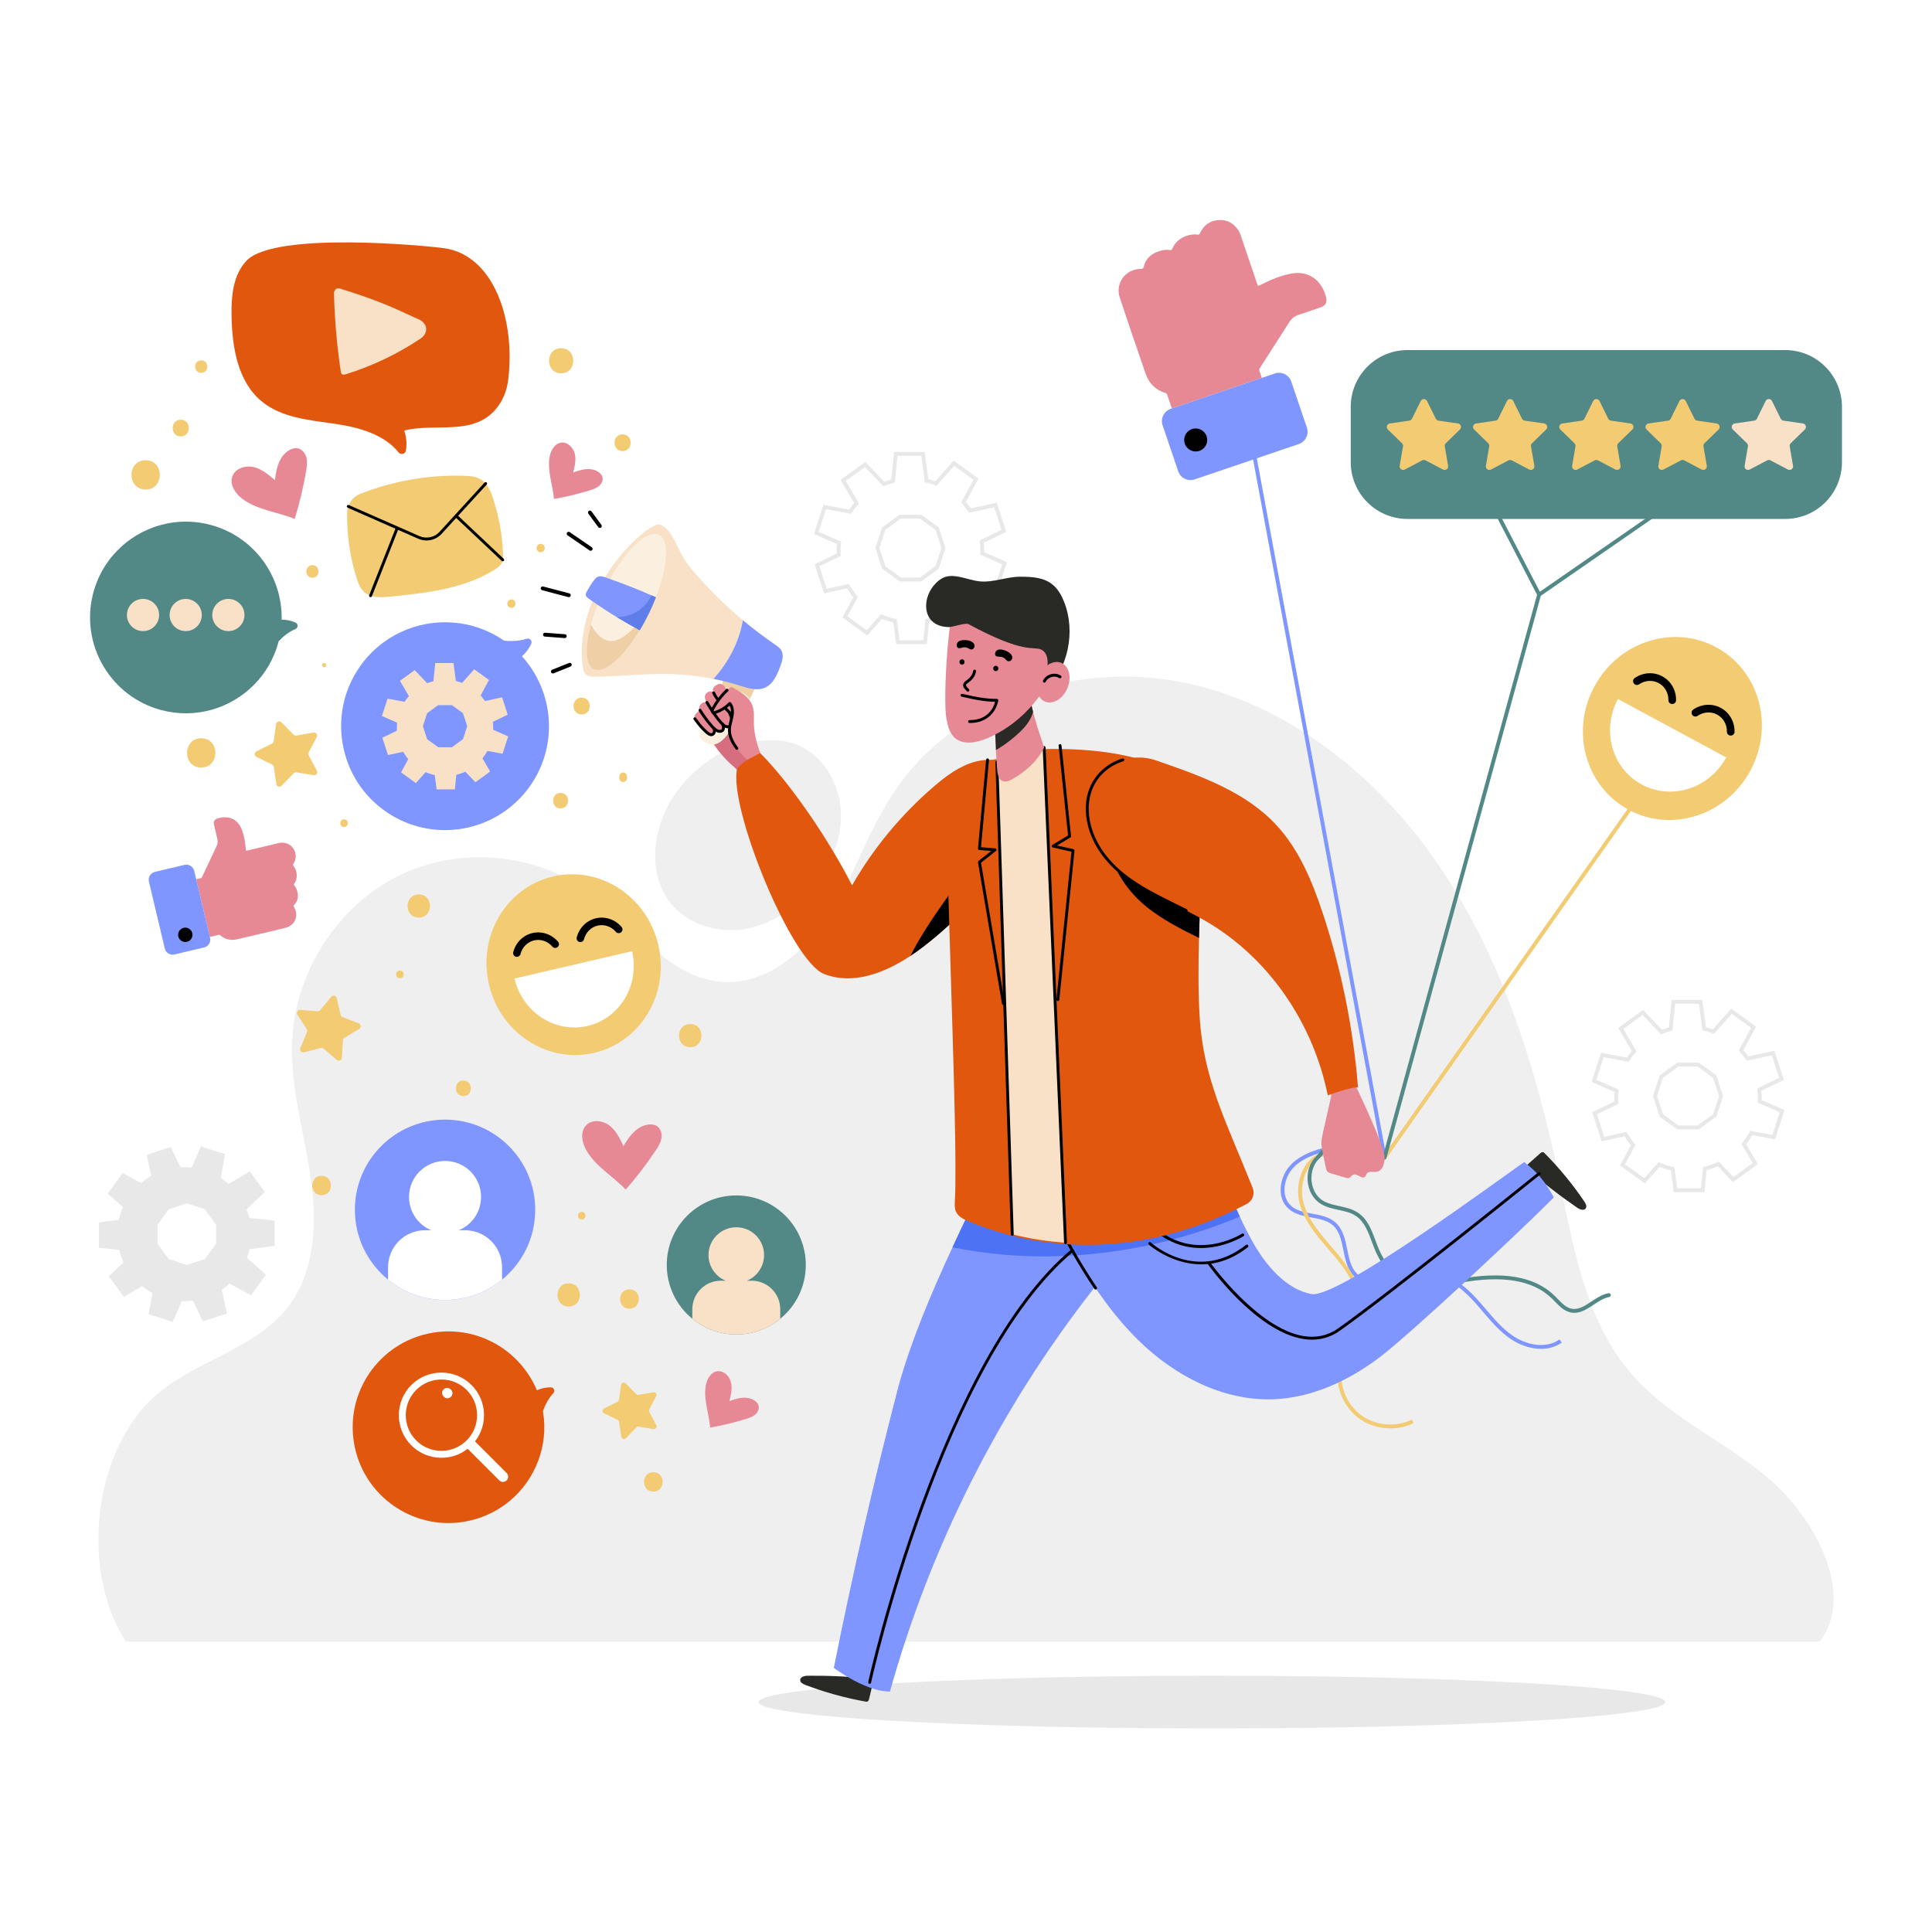 <?xml version="1.0" encoding="utf-8"?>
<!-- Generator: Adobe Illustrator 27.5.0, SVG Export Plug-In . SVG Version: 6.00 Build 0)  -->
<svg version="1.1" xmlns="http://www.w3.org/2000/svg" xmlns:xlink="http://www.w3.org/1999/xlink" x="0px" y="0px"
	 viewBox="0 0 500 500" style="enable-background:new 0 0 500 500;" xml:space="preserve">
<g id="BACKGROUND">
	<g>
		<rect style="fill:#FFFFFF;" width="500" height="500"/>
	</g>
	<g>
		<path style="fill:#EFEFEF;" d="M32.615,424.864h438.293c9.37-12.167-1.027-31.482-12.481-41.612
			c-11.454-10.13-26.266-16.137-36.277-27.757c-11.982-13.909-15.064-33.325-18.834-51.458
			c-5.838-28.078-14.671-55.991-30.622-79.609s-39.752-42.679-67.333-47.983c-27.58-5.304-58.649,5.125-74.281,28.965
			c-6.425,9.798-10.074,21.264-16.372,31.148c-6.298,9.884-16.624,18.516-28.117,17.527c-13.658-1.175-22.528-14.681-33.632-22.901
			c-14.154-10.478-33.983-12.296-49.733-4.558c-15.75,7.738-26.758,24.705-27.61,42.556c-0.56,11.735,2.919,23.225,4.676,34.836
			c1.758,11.611,1.492,24.477-5.474,33.819c-7.802,10.463-21.685,13.657-32.131,21.339
			C24.349,372.664,20.086,405.641,32.615,424.864z"/>
		<path style="fill:#EFEFEF;" d="M170.588,214.184c-1.782,6.233-1.416,13.357,2.299,18.67c4.147,5.933,11.988,8.666,19.158,7.675
			c7.17-0.991,13.603-5.292,18.243-10.848c4.13-4.945,7.04-11.076,7.348-17.512c0.478-10.001-6.196-20.21-16.859-20.578
			c-8.242-0.285-14.855,2.678-20.864,8.02C175.541,203.498,172.201,208.543,170.588,214.184z"/>
		<g>
			<path style="fill:#E8E8E8;" d="M441.109,308.532h-7.934l-0.748-5.614c-0.989-0.233-1.968-0.55-2.916-0.948l-3.838,4.305
				l-6.42-4.663l2.815-5.2c-0.596-0.727-1.142-1.507-1.626-2.327l-5.931,1.292l-2.453-7.542l5.727-2.745
				c-0.009-0.246-0.015-0.494-0.015-0.742c0-0.581,0.026-1.161,0.079-1.731l-5.958-2.614l2.447-7.543l6.688,1.228
				c0.391-0.58,0.818-1.144,1.275-1.683l-3.499-5.982l6.42-4.662l4.881,5.128c0.581-0.219,1.184-0.413,1.801-0.579l0.715-7.135
				h7.932l0.94,7.05c0.608,0.152,1.213,0.335,1.803,0.545l4.755-5.338l6.42,4.662l-3.271,6.048c0.463,0.53,0.896,1.083,1.294,1.649
				l6.719-1.46l2.453,7.542l-5.825,2.792c0.074,0.673,0.112,1.372,0.112,2.082c0,0.123-0.002,0.247-0.004,0.37l5.889,2.589
				l-2.453,7.542l-5.913-1.087c-0.473,0.832-1.001,1.619-1.574,2.348l3.023,5.176l-6.42,4.662l-3.93-4.128
				c-0.936,0.414-1.906,0.751-2.893,1.006L441.109,308.532z M434.051,307.532h6.152l0.549-5.511l0.347-0.082
				c1.157-0.275,2.293-0.67,3.377-1.175l0.325-0.152l3.819,4.012l4.978-3.616l-2.916-4.991l0.221-0.268
				c0.692-0.847,1.32-1.783,1.866-2.783l0.173-0.318l5.761,1.059l1.902-5.849l-5.672-2.494l0.007-0.334
				c0.006-0.282,0.011-0.482,0.011-0.682c0-0.794-0.05-1.572-0.148-2.313l-0.047-0.36l5.686-2.725l-1.902-5.85l-6.493,1.412
				l-0.189-0.281c-0.487-0.721-1.038-1.422-1.636-2.084l-0.236-0.262l3.188-5.896l-4.979-3.616l-4.608,5.174l-0.321-0.122
				c-0.758-0.287-1.543-0.524-2.335-0.706l-0.338-0.078l-0.914-6.866h-6.152l-0.693,6.932l-0.342,0.085
				c-0.807,0.202-1.591,0.454-2.33,0.749l-0.314,0.125l-4.742-4.982l-4.979,3.616l3.405,5.82l-0.239,0.271
				c-0.589,0.669-1.13,1.382-1.607,2.119l-0.182,0.28l-6.48-1.189l-1.898,5.849l5.801,2.544l-0.041,0.366
				c-0.074,0.65-0.111,1.318-0.111,1.986c0,0.345,0.012,0.689,0.026,1.028l0.016,0.331l-5.531,2.651l1.902,5.849l5.763-1.255
				l0.182,0.321c0.556,0.983,1.202,1.91,1.923,2.755l0.222,0.261l-2.723,5.03l4.978,3.616l3.718-4.17l0.333,0.147
				c1.1,0.486,2.244,0.858,3.401,1.106l0.345,0.074L434.051,307.532z M439.659,292.28h-5.596l-4.537-3.295l-1.736-5.331l1.731-5.33
				l4.542-3.295h5.596l4.542,3.295l1.732,5.33l-1.736,5.331L439.659,292.28z M434.387,291.28h4.947l4.012-2.913l1.535-4.713
				l-1.531-4.712l-4.016-2.913h-4.947l-4.016,2.913l-1.531,4.712l1.535,4.713L434.387,291.28z"/>
		</g>
		<g>
			<path style="fill:#E8E8E8;" d="M239.866,166.712h-7.934l-0.748-5.614c-0.991-0.233-1.969-0.551-2.917-0.948l-3.837,4.305
				l-6.42-4.662l2.815-5.201c-0.598-0.729-1.144-1.51-1.626-2.327l-5.932,1.292l-2.453-7.542l5.727-2.745
				c-0.009-0.246-0.014-0.494-0.014-0.742c0-0.58,0.026-1.161,0.079-1.731l-5.958-2.614l2.446-7.542l6.688,1.227
				c0.393-0.583,0.819-1.146,1.274-1.683l-3.498-5.982l6.419-4.662l4.882,5.129c0.583-0.22,1.186-0.413,1.8-0.579l0.716-7.135h7.932
				l0.939,7.05c0.608,0.152,1.213,0.335,1.802,0.545l4.756-5.339l6.42,4.662l-3.27,6.048c0.463,0.53,0.896,1.083,1.294,1.649
				l6.718-1.46l2.453,7.542l-5.824,2.792c0.074,0.67,0.111,1.369,0.111,2.083c0,0.124-0.001,0.247-0.004,0.37l5.889,2.588
				l-2.453,7.543l-5.912-1.087c-0.472,0.829-1,1.617-1.574,2.348l3.023,5.176l-6.42,4.662l-3.93-4.128
				c-0.936,0.414-1.905,0.751-2.893,1.007L239.866,166.712z M232.807,165.712h6.152l0.549-5.51l0.346-0.083
				c1.158-0.276,2.295-0.671,3.378-1.175l0.325-0.152l3.819,4.012l4.979-3.616l-2.915-4.99l0.219-0.269
				c0.695-0.85,1.323-1.787,1.867-2.783l0.173-0.318l5.76,1.059l1.902-5.849l-5.674-2.494l0.009-0.335
				c0.006-0.224,0.011-0.452,0.011-0.681c0-0.799-0.05-1.577-0.148-2.313l-0.047-0.36l5.685-2.725l-1.902-5.85l-6.492,1.412
				l-0.189-0.281c-0.487-0.721-1.038-1.422-1.636-2.085l-0.236-0.262l3.188-5.895l-4.979-3.616l-4.608,5.174l-0.321-0.122
				c-0.758-0.286-1.543-0.524-2.335-0.707l-0.338-0.078l-0.914-6.865h-6.152l-0.694,6.932l-0.342,0.085
				c-0.802,0.2-1.586,0.452-2.331,0.749l-0.314,0.125l-4.742-4.982l-4.978,3.616l3.404,5.82l-0.239,0.271
				c-0.586,0.665-1.127,1.378-1.608,2.119l-0.181,0.28l-6.479-1.189l-1.898,5.849l5.801,2.544l-0.041,0.366
				c-0.074,0.65-0.111,1.318-0.111,1.986c0,0.344,0.011,0.688,0.026,1.027l0.017,0.332l-5.533,2.652l1.902,5.849l5.764-1.255
				l0.182,0.321c0.553,0.979,1.199,1.906,1.923,2.754l0.222,0.261l-2.723,5.031l4.979,3.615l3.717-4.17l0.333,0.147
				c1.099,0.486,2.243,0.858,3.402,1.107l0.345,0.074L232.807,165.712z M238.416,150.46h-5.596l-4.537-3.295l-1.736-5.331
				l1.73-5.331l4.543-3.295h5.596l4.543,3.295l1.73,5.331l-1.736,5.331L238.416,150.46z M233.144,149.46h4.947l4.012-2.913
				l1.535-4.712l-1.531-4.713l-4.016-2.913h-4.947l-4.016,2.913l-1.531,4.713l1.535,4.712L233.144,149.46z"/>
		</g>
		<ellipse style="fill:#E8E8E8;" cx="313.649" cy="440.498" rx="117.354" ry="6.826"/>
		<path style="fill:#E8E8E8;" d="M38.442,340.081l6.243,2.031l2.369-5.39c0.212,0.005,0.429,0.01,0.646,0.01
			c0.753,0,1.49-0.046,2.218-0.141l2.571,5.364l6.243-2.031l-1.339-6.158c0.702-0.475,1.369-1,1.995-1.566l5.567,3.01l3.859-5.314
			l-4.9-4.364c0.273-0.722,0.5-1.47,0.677-2.238l6.486-0.864v-6.567l-6.557-0.657c-0.192-0.768-0.429-1.51-0.717-2.233l4.713-4.485
			l-3.859-5.314l-5.501,3.218c-0.637-0.561-1.313-1.076-2.031-1.541l1.126-6.137l-6.243-2.026l-2.404,5.481
			c-0.626-0.071-1.263-0.106-1.904-0.106c-0.328,0-0.657,0.01-0.98,0.025l-2.516-5.248l-6.243,2.031l1.187,5.45
			c-0.939,0.53-1.823,1.147-2.642,1.844l-4.768-2.581l-3.859,5.314l3.95,3.521c-0.46,1.04-0.818,2.132-1.061,3.263l-5.152,0.687
			v6.567l5.228,0.52c0.268,1.126,0.647,2.207,1.127,3.238l-3.794,3.612l3.859,5.314l4.738-2.768
			c0.828,0.677,1.722,1.273,2.667,1.788L38.442,340.081z M40.77,321.856v-4.915l2.894-3.985l4.683-1.525l4.683,1.52l2.894,3.99
			v4.915l-2.894,3.991l-4.683,1.52l-4.683-1.525L40.77,321.856z"/>
	</g>
</g>
<g id="OBJECTS">
	<g>
		<g>
			<path style="fill:none;stroke:#000000;stroke-width:0.75;stroke-linecap:round;stroke-linejoin:round;stroke-miterlimit:10;" d="
				M300.227,297.938"/>
		</g>
	</g>
	<g>
		<g>
			<g>
				<g>
					<path style="fill:#7F95FF;" d="M398.828,349.083c-2.825,0-5.712-1.078-7.939-2.608c-2.772-1.906-4.98-4.496-7.116-7.001
						c-0.788-0.924-1.603-1.88-2.431-2.783c-3.821-4.165-7.455-6.299-11.11-6.523c-2.353-0.145-4.604,0.498-6.991,1.178
						c-0.913,0.26-1.858,0.529-2.797,0.746c-2.52,0.582-7.173,1.116-10.035-1.828c-1.745-1.795-2.254-4.31-2.745-6.742
						c-0.509-2.517-0.988-4.895-2.739-6.426c-1.443-1.263-3.398-1.624-5.47-2.005c-2.133-0.393-4.338-0.799-5.988-2.279
						c-1.296-1.163-2.001-2.801-2.037-4.74c-0.047-2.491,1.05-5.126,2.861-6.877c3.126-3.021,7.693-4.048,11.364-4.873l0.219,0.976
						c-3.548,0.797-7.964,1.79-10.888,4.616c-1.618,1.565-2.599,3.918-2.557,6.14c0.022,1.153,0.335,2.786,1.705,4.015
						c1.44,1.292,3.413,1.655,5.502,2.04c2.112,0.389,4.297,0.792,5.946,2.235c2.006,1.755,2.542,4.412,3.061,6.982
						c0.484,2.396,0.941,4.658,2.481,6.242c2.52,2.592,6.778,2.085,9.094,1.551c0.914-0.211,1.847-0.476,2.747-0.732
						c2.364-0.673,4.804-1.369,7.326-1.215c3.927,0.241,7.782,2.48,11.786,6.845c0.841,0.915,1.661,1.878,2.455,2.81
						c2.094,2.456,4.259,4.994,6.922,6.826c3.425,2.354,8.511,3.576,12.15,0.991l0.578,0.816
						C402.571,348.603,400.714,349.083,398.828,349.083z"/>
				</g>
				<g>
					<path style="fill:#E78995;" d="M326.357,97.23c-0.109-0.374-0.228-0.748-0.379-1.106c-0.141-0.334-0.102-0.596,0.099-0.908
						c2.558-3.964,5.108-7.933,7.641-11.913c0.567-0.89,1.326-1.479,2.319-1.81c1.889-0.629,3.772-1.275,5.656-1.919
						c1.389-0.474,1.867-1.367,1.469-2.759c-0.129-0.453-0.276-0.904-0.451-1.341c-1.397-3.485-4.541-5.308-8.246-4.715
						c-2.991,0.478-5.729,1.705-8.407,3.058c-0.45,0.227-0.542,0.149-0.687-0.282c-1.411-4.203-2.845-8.399-4.266-12.598
						c-0.179-0.528-0.392-1.037-0.712-1.493c-1.254-1.791-2.973-2.661-5.16-2.479c-2.199,0.183-3.713,1.379-4.665,3.332
						c-0.122,0.251-0.155,0.496-0.582,0.429c-2.191-0.343-5.446,0.807-6.581,3.615c-0.118,0.291-0.246,0.419-0.576,0.372
						c-1.232-0.173-2.404,0.072-3.539,0.548c-1.697,0.711-2.84,1.928-3.278,3.725c-0.121,0.498-0.294,0.61-0.795,0.612
						c-3.946,0.016-6.664,3.696-5.423,7.424c2.19,6.583,4.43,13.15,6.695,19.707c0.869,2.517,2.604,4.23,5.182,5.013
						c0.275,0.084,0.341,0.245,0.413,0.46c0.396,1.17,0.778,2.345,1.2,3.505l23.264-7.902
						C326.473,97.634,326.417,97.439,326.357,97.23z"/>
					<path style="fill:#7F95FF;" d="M338.224,110.665l-4.047-11.916c-0.595-1.751-2.496-2.688-4.247-2.093l-3.38,1.148
						l-23.264,7.902l-0.318,0.108c-0.672,0.228-1.221,0.652-1.613,1.183c-0.628,0.852-0.846,1.985-0.48,3.064l0.381,1.121
						l3.479,10.245l0.187,0.55c0.595,1.751,2.496,2.688,4.246,2.093c0,0,0,0,0,0l26.962-9.157
						C337.882,114.317,338.819,112.416,338.224,110.665z"/>
					<path style="fill:#010101;" d="M310.404,116.686c-1.559,0.529-3.252-0.305-3.781-1.864c-0.529-1.559,0.305-3.252,1.864-3.781
						c1.559-0.53,3.252,0.305,3.781,1.864C312.797,114.464,311.962,116.157,310.404,116.686z"/>
				</g>
				<g>
					<path style="fill:#7F95FF;" d="M358.319,300.085c-0.236,0-0.446-0.168-0.49-0.409l-33.896-182.74
						c-0.051-0.271,0.129-0.533,0.4-0.583c0.266-0.05,0.532,0.128,0.582,0.4l33.895,182.74c0.051,0.271-0.129,0.533-0.4,0.583
						C358.381,300.083,358.349,300.085,358.319,300.085z"/>
				</g>
			</g>
			<g>
				<g>
					<path style="fill:#F3CB73;" d="M358.32,300.085c-0.1,0-0.2-0.029-0.288-0.091c-0.226-0.159-0.279-0.471-0.121-0.696
						l63.682-90.467c0.16-0.226,0.471-0.28,0.697-0.121c0.226,0.159,0.279,0.471,0.121,0.696l-63.682,90.467
						C358.632,300.011,358.477,300.085,358.32,300.085z"/>
				</g>
				<g>
					
						<ellipse transform="matrix(0.475 -0.88 0.88 0.475 61.424 479.834)" style="fill:#F3CB73;" cx="432.74" cy="188.453" rx="23.887" ry="22.938"/>
					<g>
						<path style="fill:#F3CB73;" d="M359.828,369.662c-2.872,0-5.751-0.864-8.07-2.545c-3.998-2.896-6.208-8.123-5.5-13.008
							c0.377-2.603,1.499-5.027,2.583-7.371c1.232-2.664,2.396-5.179,2.578-7.952c0.349-5.327-3.096-10.151-6.137-13.758
							c-0.476-0.565-0.96-1.126-1.446-1.69c-2.998-3.479-6.099-7.075-7.396-11.538c-0.918-3.158-0.512-6.835,1.06-9.597
							c1.186-2.085,2.918-3.473,5.006-4.013l0.25,0.968c-1.82,0.471-3.337,1.695-4.387,3.54c-1.442,2.535-1.814,5.915-0.968,8.823
							c1.236,4.254,4.265,7.767,7.193,11.164c0.488,0.566,0.976,1.132,1.453,1.699c3.161,3.751,6.742,8.785,6.37,14.468
							c-0.193,2.958-1.452,5.677-2.668,8.307c-1.055,2.279-2.145,4.635-2.501,7.094c-0.656,4.527,1.392,9.371,5.096,12.055
							c3.705,2.683,8.946,3.12,13.043,1.086l0.445,0.896C363.976,369.21,361.904,369.662,359.828,369.662z"/>
					</g>
					<g>
						<g>
							<path d="M432.774,182.203c-0.005,0-0.011,0-0.017-0.001c-0.547-0.009-0.983-0.46-0.974-1.007
								c0.031-1.871-0.934-3.563-2.517-4.417c-1.585-0.855-3.529-0.73-5.074,0.323c-0.452,0.308-1.068,0.191-1.376-0.261
								c-0.309-0.452-0.191-1.068,0.261-1.376c2.158-1.471,4.892-1.638,7.13-0.429c2.237,1.206,3.6,3.58,3.557,6.194
								C433.756,181.77,433.314,182.203,432.774,182.203z"/>
						</g>
						<g>
							<path d="M447.91,190.368c-0.005,0-0.011,0-0.017-0.001c-0.547-0.009-0.983-0.46-0.974-1.007
								c0.031-1.871-0.933-3.564-2.517-4.418c-1.584-0.854-3.526-0.729-5.074,0.324c-0.452,0.308-1.067,0.192-1.376-0.261
								c-0.309-0.452-0.191-1.068,0.261-1.376c2.161-1.472,4.894-1.637,7.13-0.43c2.237,1.208,3.601,3.581,3.557,6.195
								C448.891,189.935,448.45,190.368,447.91,190.368z"/>
						</g>
					</g>
					<path style="fill:#FFFFFF;" d="M418.719,180.901c-4.323,8.056-1.57,17.954,6.16,22.124c7.73,4.17,17.514,1.034,21.872-7.003
						L418.719,180.901z"/>
				</g>
			</g>
			<g>
				<g>
					<path style="fill:#528987;" d="M407.435,339.76c-0.313,0-0.631-0.031-0.956-0.1c-1.694-0.355-2.896-1.601-4.06-2.806
						c-0.268-0.279-0.536-0.557-0.809-0.821c-4.951-4.799-12.884-6.095-24.25-3.959l-0.748,0.142
						c-4.142,0.786-8.424,1.602-12.395,0.12c-3.443-1.284-6.441-4.387-8.223-8.513c-0.334-0.774-0.636-1.582-0.936-2.393
						c-0.966-2.596-1.964-5.28-4.165-6.751c-1.299-0.867-2.843-1.204-4.478-1.561c-1.512-0.33-3.074-0.671-4.452-1.469
						c-2.269-1.316-3.635-3.986-3.564-6.969c0.033-1.395,0.386-2.73,1.02-3.862c0.344-0.612,0.768-1.162,1.261-1.634
						c0.113-0.114,1.011-1.163,1.167-1.37c0.009-0.016,0.019-0.032,0.029-0.047c0.103-0.146,0.27-0.226,0.455-0.209l15.616,1.489
						l39.896-145.303c0.074-0.267,0.345-0.423,0.615-0.35c0.266,0.073,0.423,0.348,0.35,0.614l-40.008,145.709
						c-0.064,0.234-0.279,0.39-0.53,0.365l-15.739-1.5c-0.314,0.481-0.859,1.034-1.159,1.322c-0.423,0.406-0.786,0.877-1.08,1.402
						c-0.555,0.99-0.863,2.165-0.893,3.397c-0.061,2.578,1.142,4.964,3.065,6.08c1.242,0.72,2.661,1.03,4.163,1.357
						c1.654,0.361,3.364,0.734,4.819,1.707c2.471,1.651,3.526,4.489,4.547,7.233c0.296,0.794,0.59,1.586,0.918,2.345
						c1.675,3.877,4.465,6.783,7.654,7.973c3.709,1.383,7.852,0.596,11.858-0.166l0.749-0.142
						c11.707-2.201,19.931-0.82,25.131,4.224c0.28,0.271,0.557,0.558,0.833,0.845c1.106,1.147,2.151,2.229,3.545,2.521
						c1.822,0.381,3.459-0.707,5.195-1.858c1.372-0.908,2.79-1.848,4.407-2.14c0.269-0.049,0.531,0.131,0.581,0.403
						c0.049,0.272-0.132,0.532-0.403,0.581c-1.414,0.255-2.745,1.137-4.032,1.989C410.868,338.694,409.258,339.76,407.435,339.76z"
						/>
				</g>
				<g>
					<path style="fill:#528987;" d="M398.328,154.377c-0.04,0-0.081-0.005-0.121-0.015c-0.139-0.035-0.257-0.128-0.323-0.255
						l-16.535-31.94c-0.08-0.155-0.073-0.341,0.018-0.49c0.09-0.149,0.252-0.24,0.427-0.24h62.684c0.219,0,0.412,0.142,0.478,0.351
						c0.064,0.208-0.013,0.436-0.193,0.56l-46.148,31.94C398.528,154.346,398.428,154.377,398.328,154.377z M382.615,122.436
						l15.896,30.706l44.365-30.706H382.615z"/>
				</g>
				<path style="fill:#528987;" d="M462.004,134.302h-97.739c-8.115,0-14.693-6.578-14.693-14.693v-14.321
					c0-8.115,6.578-14.693,14.693-14.693h97.739c8.115,0,14.693,6.578,14.693,14.693v14.321
					C476.697,127.724,470.119,134.302,462.004,134.302z"/>
				<g>
					<path style="fill:#F3CB73;" d="M369.32,103.782l2.26,4.579c0.133,0.269,0.39,0.456,0.687,0.499l5.053,0.734
						c0.748,0.109,1.047,1.028,0.505,1.556l-3.656,3.564c-0.215,0.21-0.313,0.511-0.262,0.807l0.863,5.033
						c0.128,0.745-0.654,1.313-1.323,0.962l-4.52-2.376c-0.266-0.14-0.583-0.14-0.849,0l-4.52,2.376
						c-0.669,0.352-1.451-0.216-1.324-0.962l0.863-5.033c0.051-0.296-0.047-0.598-0.262-0.807l-3.656-3.564
						c-0.541-0.528-0.243-1.447,0.505-1.556l5.053-0.734c0.297-0.043,0.554-0.23,0.687-0.499l2.26-4.579
						C368.019,103.104,368.985,103.104,369.32,103.782z"/>
					<path style="fill:#F3CB73;" d="M391.636,103.782l2.26,4.579c0.133,0.269,0.39,0.456,0.687,0.499l5.053,0.734
						c0.748,0.109,1.047,1.028,0.505,1.556l-3.656,3.564c-0.215,0.21-0.313,0.511-0.262,0.807l0.863,5.033
						c0.128,0.745-0.654,1.313-1.323,0.962l-4.52-2.376c-0.266-0.14-0.583-0.14-0.849,0l-4.52,2.376
						c-0.669,0.352-1.451-0.216-1.323-0.962l0.863-5.033c0.051-0.296-0.047-0.598-0.262-0.807l-3.657-3.564
						c-0.541-0.528-0.243-1.447,0.506-1.556l5.053-0.734c0.297-0.043,0.554-0.23,0.687-0.499l2.26-4.579
						C390.335,103.104,391.302,103.104,391.636,103.782z"/>
					<path style="fill:#F3CB73;" d="M413.953,103.782l2.26,4.579c0.133,0.269,0.39,0.456,0.687,0.499l5.053,0.734
						c0.748,0.109,1.047,1.028,0.505,1.556l-3.657,3.564c-0.215,0.21-0.313,0.511-0.262,0.807l0.863,5.033
						c0.128,0.745-0.654,1.313-1.324,0.962l-4.52-2.376c-0.266-0.14-0.583-0.14-0.849,0l-4.52,2.376
						c-0.669,0.352-1.451-0.216-1.324-0.962l0.863-5.033c0.051-0.296-0.047-0.598-0.262-0.807l-3.657-3.564
						c-0.541-0.528-0.243-1.447,0.506-1.556l5.053-0.734c0.297-0.043,0.554-0.23,0.687-0.499l2.26-4.579
						C412.651,103.104,413.618,103.104,413.953,103.782z"/>
					<path style="fill:#F3CB73;" d="M436.269,103.782l2.26,4.579c0.133,0.269,0.39,0.456,0.687,0.499l5.053,0.734
						c0.748,0.109,1.047,1.028,0.506,1.556l-3.657,3.564c-0.215,0.21-0.313,0.511-0.262,0.807l0.863,5.033
						c0.128,0.745-0.654,1.313-1.324,0.962l-4.52-2.376c-0.266-0.14-0.583-0.14-0.849,0l-4.52,2.376
						c-0.669,0.352-1.451-0.216-1.324-0.962l0.863-5.033c0.051-0.296-0.047-0.598-0.262-0.807l-3.657-3.564
						c-0.541-0.528-0.243-1.447,0.506-1.556l5.053-0.734c0.297-0.043,0.554-0.23,0.687-0.499l2.26-4.579
						C434.968,103.104,435.935,103.104,436.269,103.782z"/>
					<path style="fill:#F8E1C6;" d="M458.586,103.782l2.26,4.579c0.133,0.269,0.39,0.456,0.687,0.499l5.053,0.734
						c0.748,0.109,1.047,1.028,0.506,1.556l-3.657,3.564c-0.215,0.21-0.313,0.511-0.262,0.807l0.863,5.033
						c0.128,0.745-0.654,1.313-1.324,0.962l-4.52-2.376c-0.266-0.14-0.583-0.14-0.849,0l-4.52,2.376
						c-0.669,0.352-1.451-0.216-1.323-0.962l0.863-5.033c0.051-0.296-0.047-0.598-0.262-0.807l-3.657-3.564
						c-0.541-0.528-0.243-1.447,0.505-1.556l5.053-0.734c0.297-0.043,0.554-0.23,0.687-0.499l2.26-4.579
						C457.284,103.104,458.251,103.104,458.586,103.782z"/>
				</g>
			</g>
			<g>
				<g>
					<path style="fill:#D66E80;" d="M182.1,187.344c0.087,0.727,0.397,1.408,0.728,2.062c1.765,3.494,4.237,6.63,7.222,9.162
						c0.342,0.29,0.701,0.585,0.891,0.991c2.004-0.543,3.922-1.401,5.663-2.533c-2.015-4.574-3.19-9.462-4.558-14.27
						c-0.166-0.584-0.341-1.18-0.695-1.674C188.21,183.096,185.205,185.323,182.1,187.344z"/>
					<g>
						<path style="fill:#FBF0E0;" d="M194.632,179.699c-0.194,0.407-0.393,0.811-0.596,1.213c-1.62,3.215-3.54,6.281-5.731,9.155
							c-1.068,1.404-2.553,2.896-4.45,2.608c-0.835-0.128-1.558-0.581-2.208-1.144c-0.686-0.592-0.82-1.604-0.31-2.354
							c2.43-3.566,4.751-7.335,5.51-11.507c0.154-0.835,0.243-1.685,0.258-2.554c2.79-1.305,5.568-1.695,8.346-1.485
							c0.479,0.036,1.057,0.159,1.239,0.586c0.115,0.27,0.02,0.559-0.077,0.819C196.02,176.619,195.36,178.176,194.632,179.699z"/>
						<path style="fill:#F8E1C6;" d="M192.247,160.504c-4.091-3.419-7.93-7.139-11.472-11.124c-1.768-1.989-3.477-4.067-4.676-6.442
							c-0.698-1.383-1.432-2.96-2.226-4.29c-0.795-1.33-1.716-2.441-3.195-2.902c-1.479-0.461-9.328,5.048-15.27,15.609
							c-4.4,7.819-5.487,15.749-4.528,21.45c0.101,0.602,0.249,1.234,0.673,1.673c0.609,0.631,1.59,0.672,2.467,0.66
							c6.643-0.095,13.273-0.892,19.913-0.679c3.597,0.115,7.184,0.531,10.713,1.236
							C188.497,171.467,191.328,166.061,192.247,160.504z"/>
						<path style="fill:#FBF0E0;" d="M167.98,158.625c-0.767,1.585-1.583,3.088-2.426,4.483c-4.25,7.056-9.158,11.384-11.865,10.074
							c-2.223-1.076-2.387-5.677-0.768-11.56c0.445-1.616,1.023-3.329,1.73-5.092c0.471-1.178,1.002-2.379,1.587-3.587
							c0.521-1.076,1.062-2.113,1.62-3.104c4.422-7.864,9.793-12.848,12.672-11.455c2.782,1.346,2.336,8.207-0.783,16.197
							c-0.211,0.538-0.433,1.084-0.668,1.632C168.739,157.01,168.372,157.816,167.98,158.625z"/>
						<path style="fill:#EFCFA5;" d="M167.98,158.625c-0.767,1.585-1.583,3.088-2.426,4.483c-4.25,7.056-9.158,11.384-11.865,10.074
							c-2.223-1.076-2.387-5.677-0.768-11.56c4.526,8.196,9.671,3.661,16.158-5.409C168.739,157.01,168.372,157.816,167.98,158.625z
							"/>
						<g>
							<path style="fill:#EFCFA5;" d="M194.632,179.699c-0.194,0.407-0.393,0.811-0.596,1.213c-0.928-1.524-2.214-1.816-3.226-2.134
								c-1.309-0.412-2.632-0.781-3.963-1.107c0.154-0.835,0.243-1.685,0.258-2.554c2.79-1.305,5.568-1.695,8.346-1.485
								c0.479,0.036,1.057,0.159,1.239,0.586c0.115,0.27,0.02,0.559-0.077,0.819C196.02,176.619,195.36,178.176,194.632,179.699z"/>
						</g>
						<g>
							<path style="fill:#8096FE;" d="M201.919,172.496c0.509-1.351,1.005-2.921,0.287-4.174c-0.376-0.655-1.026-1.098-1.65-1.525
								c-2.869-1.962-5.642-4.064-8.309-6.294c-0.919,5.557-3.75,10.963-7.601,15.188c2.3,0.459,4.577,1.039,6.814,1.743
								c2.122,0.667,4.457,1.437,6.496,0.548C200.085,177.056,201.101,174.668,201.919,172.496z"/>
						</g>
						<path style="fill:#8096FE;" d="M167.98,158.625c-0.767,1.585-1.583,3.088-2.426,4.483c-2.01-1.089-3.973-2.208-5.892-3.37
							c-1.704-1.031-3.374-2.098-5.01-3.208c-0.776-0.523-1.543-1.057-2.304-1.602c-0.348-0.25-0.729-0.559-0.762-0.985
							c-0.021-0.269,0.103-0.524,0.229-0.762c0.532-1.013,1.142-1.983,1.819-2.903c0.315-0.428,0.671-0.864,1.171-1.043
							c0.607-0.22,1.28-0.014,1.889,0.196c0.389,0.134,0.779,0.271,1.165,0.409c3.64,1.284,7.231,2.699,10.764,4.245
							c0.375,0.165,0.751,0.33,1.125,0.498C169.231,155.904,168.642,157.259,167.98,158.625z"/>
						<path style="fill:#607EEA;" d="M167.98,158.625c-0.767,1.585-1.583,3.088-2.426,4.483c-2.01-1.089-3.973-2.208-5.892-3.37
							c4.951-0.192,7.579-2.999,8.96-5.654c0.375,0.165,0.751,0.33,1.125,0.498C169.231,155.904,168.642,157.259,167.98,158.625z"/>
					</g>
					<g>
						<path style="fill:#E78995;" d="M180.386,184.419c-0.243,0.232-0.476,0.443-0.582,0.766c-0.083,0.252-0.148,0.591,0.029,0.82
							c0.305,0.393,0.591,0.805,0.896,1.201c0.668,0.866,1.419,1.668,2.241,2.39c0.384,0.337,0.89,0.678,1.369,0.499
							c0.378-0.141,0.581-0.577,0.569-0.981c-0.012-0.404-0.193-0.781-0.385-1.136c-0.791-1.469-1.81-2.804-2.905-4.063
							c-0.058-0.067-0.122-0.137-0.208-0.157C181.161,183.701,180.897,183.931,180.386,184.419z"/>
						<path style="fill:#E78995;" d="M182.606,181.742c-0.063-0.01-0.127-0.013-0.191-0.011c-0.082,0.003-0.168,0.007-0.25,0.014
							c-0.035,0.003-0.067,0.014-0.099,0.027c-0.197,0.085-0.389,0.206-0.554,0.342c-0.328,0.27-0.573,0.674-0.544,1.097
							c0.022,0.321,0.196,0.61,0.369,0.882c0.876,1.377,1.86,2.686,2.94,3.911c0.478,0.542,1.021,1.095,1.729,1.242
							c0.341,0.071,0.73,0.026,0.98-0.217c0.424-0.415,0.238-1.125-0.002-1.668c-0.68-1.536-1.566-2.982-2.627-4.285
							c-0.153-0.188-0.31-0.372-0.477-0.548c-0.08-0.085-0.163-0.168-0.244-0.252c-0.07-0.072-0.167-0.092-0.256-0.131
							c-0.134-0.059-0.24-0.166-0.361-0.247C182.894,181.817,182.752,181.764,182.606,181.742z"/>
						<path style="fill:#E78995;" d="M184.222,178.941c-0.196-0.043-0.393-0.051-0.565-0.003c-0.483,0.136-0.992,0.472-1.171,0.957
							c-0.231,0.625,0.113,1.303,0.452,1.877c1.118,1.893,2.308,3.759,3.792,5.381c0.277,0.303,0.571,0.602,0.939,0.784
							c0.368,0.182,0.825,0.23,1.182,0.027c0.533-0.304,0.65-1.03,0.563-1.638c-0.122-0.858-0.52-1.649-0.924-2.416
							c-0.451-0.855-0.922-1.702-1.482-2.491c-0.548-0.772-1.201-1.575-1.982-2.123C184.817,179.15,184.52,179.006,184.222,178.941z
							"/>
						<path style="fill:#E78995;" d="M185.764,177.118c-0.571,0.271-1.223,0.656-1.285,1.316c-0.029,0.307,0.084,0.607,0.212,0.884
							c0.531,1.147,1.341,2.119,2.175,3.041c0.448,0.495,0.906,0.981,1.375,1.457c0.233,0.237,0.47,0.472,0.708,0.704
							c0.665,0.648,1.889,0.617,1.817-0.539c-0.026-0.424-0.18-0.825-0.342-1.213c-0.667-1.594-1.507-3.106-2.499-4.496
							C187.527,177.716,186.924,176.566,185.764,177.118z"/>
					</g>
					<g>
						<g>
							<path d="M184.067,190.518c-0.6,0-1.123-0.452-1.346-0.645c-0.79-0.68-1.563-1.499-2.294-2.435
								c-0.136-0.178-0.264-0.354-0.391-0.53c-0.163-0.225-0.324-0.448-0.496-0.664c-0.129-0.162-0.102-0.398,0.061-0.527
								c0.163-0.128,0.398-0.102,0.527,0.06c0.178,0.224,0.347,0.457,0.516,0.691c0.123,0.171,0.247,0.342,0.376,0.511
								c0.699,0.893,1.438,1.677,2.19,2.325c0.448,0.386,0.763,0.528,1,0.436c0.19-0.074,0.331-0.342,0.319-0.611
								c0.003-0.141-0.026-0.286-0.09-0.465c-0.067-0.195,0.035-0.409,0.23-0.478c0.197-0.066,0.41,0.035,0.479,0.23
								c0.094,0.269,0.135,0.492,0.131,0.704c0.024,0.575-0.304,1.126-0.8,1.318C184.341,190.495,184.202,190.518,184.067,190.518z"
								/>
						</g>
						<g>
							<path d="M186.296,189.652c-0.12,0-0.243-0.013-0.367-0.039c-0.83-0.172-1.434-0.793-1.934-1.362
								c-1.091-1.237-2.092-2.569-2.975-3.957c-0.067-0.104-0.134-0.212-0.193-0.324c-0.098-0.183-0.028-0.41,0.154-0.507
								c0.184-0.097,0.41-0.028,0.508,0.155c0.05,0.093,0.106,0.184,0.163,0.272c0.863,1.357,1.841,2.657,2.905,3.865
								c0.421,0.478,0.92,0.998,1.523,1.123c0.209,0.044,0.485,0.036,0.641-0.118c0.286-0.279,0.071-0.901-0.082-1.248
								c-0.084-0.189,0.002-0.411,0.191-0.495c0.188-0.083,0.411,0.001,0.494,0.191c0.514,1.16,0.241,1.775-0.079,2.087
								C187.011,189.528,186.67,189.652,186.296,189.652z"/>
						</g>
						<g>
							<path d="M188.32,188.473c-0.268,0-0.549-0.066-0.816-0.199c-0.431-0.214-0.755-0.546-1.049-0.867
								c-1.544-1.687-2.758-3.614-3.839-5.444c-0.105-0.179-0.046-0.409,0.133-0.514c0.178-0.105,0.408-0.046,0.514,0.132
								c1.061,1.796,2.248,3.683,3.745,5.319c0.247,0.269,0.515,0.545,0.829,0.702c0.23,0.114,0.57,0.183,0.828,0.037
								c0.381-0.217,0.441-0.814,0.379-1.26c-0.069-0.485-0.236-0.985-0.543-1.622c-0.09-0.187-0.012-0.411,0.176-0.501
								c0.184-0.089,0.41-0.011,0.5,0.175c0.342,0.71,0.529,1.278,0.609,1.842c0.1,0.711-0.043,1.613-0.748,2.017
								C188.824,188.413,188.578,188.473,188.32,188.473z"/>
						</g>
						<g>
							<path d="M189.945,185.317c-0.436,0-0.909-0.188-1.259-0.529c-0.24-0.234-0.479-0.471-0.714-0.71
								c-0.472-0.48-0.934-0.97-1.386-1.469c-0.966-1.067-1.716-2.009-2.236-3.135c-0.088-0.188-0.006-0.411,0.183-0.498
								c0.186-0.087,0.411-0.005,0.497,0.183c0.481,1.04,1.193,1.93,2.113,2.947c0.444,0.491,0.898,0.973,1.364,1.445
								c0.232,0.236,0.466,0.469,0.702,0.699c0.311,0.305,0.736,0.378,0.964,0.273c0.161-0.074,0.234-0.249,0.218-0.521
								c-0.023-0.367-0.168-0.74-0.314-1.091c-0.583-1.393-1.303-2.726-2.139-3.963c-0.116-0.171-0.071-0.405,0.101-0.52
								c0.171-0.116,0.404-0.071,0.52,0.1c0.864,1.278,1.607,2.655,2.209,4.094c0.172,0.409,0.341,0.85,0.371,1.333
								c0.036,0.587-0.202,1.042-0.653,1.249C190.322,185.281,190.136,185.317,189.945,185.317z"/>
						</g>
					</g>
					<path style="fill:#E78995;" d="M195.372,197.825c1.117,0.55,2.33-0.538,1.868-1.694c-1.14-2.854-2.074-5.787-2.136-8.84
						c-0.032-1.589,0.166-3.236-0.392-4.724c-0.793-2.115-2.898-3.393-4.861-4.51c-0.169-0.096-0.347-0.195-0.541-0.199
						c-0.288-0.007-0.536,0.193-0.75,0.387c-1.619,1.461-2.99,3.196-4.037,5.109c-0.18,0.329-0.314,0.82,0.007,1.015
						c0.177,0.108,0.404,0.054,0.602-0.009c1.407-0.452,2.702-1.251,3.737-2.307c0.764,0.892,0.796,2.201,0.577,3.354
						c-0.219,1.154-0.649,2.277-0.672,3.451c-0.041,2.135,1.255,4.049,2.618,5.691C192.352,195.708,193.396,196.852,195.372,197.825
						z"/>
					<g>
						<path d="M190.696,194.049c-0.113,0-0.227-0.052-0.3-0.15c-1.394-1.858-2.028-3.462-1.998-5.047
							c0.016-0.814,0.216-1.599,0.409-2.357c0.098-0.384,0.195-0.769,0.27-1.156c0.152-0.807,0.215-1.887-0.261-2.711
							c-1.021,0.946-2.246,1.664-3.571,2.09c-0.169,0.055-0.563,0.183-0.91-0.027c-0.442-0.27-0.497-0.865-0.141-1.516
							c0.98-1.791,2.229-3.416,3.71-4.831c0.149-0.143,0.386-0.137,0.53,0.012c0.143,0.149,0.138,0.387-0.013,0.53
							c-1.425,1.361-2.626,2.926-3.569,4.649c-0.15,0.274-0.155,0.478-0.132,0.513c0.017,0.01,0.069,0.029,0.295-0.043
							c1.352-0.434,2.591-1.199,3.585-2.212c0.073-0.074,0.176-0.108,0.28-0.112c0.105,0.004,0.204,0.051,0.272,0.131
							c0.918,1.072,0.865,2.586,0.66,3.668c-0.076,0.403-0.178,0.803-0.279,1.202c-0.191,0.75-0.372,1.459-0.386,2.187
							c-0.027,1.409,0.56,2.865,1.848,4.583c0.124,0.166,0.091,0.401-0.075,0.525C190.853,194.025,190.774,194.049,190.696,194.049z
							"/>
					</g>
				</g>
				<path style="fill:#292925;" d="M226.133,434.559c-0.397,1.683-0.793,3.366-1.19,5.049c-0.072,0.306-0.185,0.659-0.483,0.76
					c-0.146,0.049-0.306,0.023-0.458-0.004c-5.33-0.949-10.571-2.401-15.63-4.33c-0.585-0.223-1.267-0.586-1.284-1.212
					c-0.023-0.847,1.111-1.138,1.959-1.145C214.54,433.63,220.035,433.867,226.133,434.559z"/>
				<path style="fill:#7F95FF;" d="M290.159,323.57c-2.04,3.31-4.45,6.49-6.8,9.51c-0.23,0.29-0.46,0.59-0.69,0.88
					c-24,30.75-41.88,66.25-52.35,103.82c-1.26-0.02-2.48-0.21-3.75-0.57c-3.92-1.12-7.45-3.24-10.78-5.54
					c4.85-24.29,10.42-48.68,16.73-72.88c3.21-11.57,8.28-23.69,13.98-35.98c2.92-6.32,6.02-12.68,9.11-19.03
					c3.61-7.44,10.03-12.51,17.01-13.83c1.28-0.24,2.58-0.36,3.89-0.34c8.43,0.13,16.56,6.3,18.39,14.52
					C296.419,310.94,293.929,317.48,290.159,323.57z"/>
				<path style="fill:#292925;" d="M394.666,301.979c1.292-1.149,2.585-2.298,3.877-3.447c0.235-0.209,0.531-0.433,0.832-0.344
					c0.148,0.044,0.264,0.157,0.372,0.267c3.815,3.842,7.267,8.043,10.296,12.531c0.35,0.519,0.7,1.208,0.354,1.73
					c-0.469,0.706-1.563,0.292-2.261-0.19C403.616,309.406,399.257,306.052,394.666,301.979z"/>
				<path style="fill:#7F95FF;" d="M402.139,309.88c-7.61,7.74-36.98,35.24-45.02,41.33c-8.03,6.09-17.61,10.58-27.68,10.92
					c-13,0.44-25.49-6.12-34.78-15.22c-4.27-4.18-7.97-8.86-11.3-13.83c-1.8-2.66-3.49-5.41-5.11-8.2
					c-1.92-3.31-3.75-6.68-5.53-10.05c-1.86-3.5-3.71-7.1-4.24-11.03c-0.05-0.39-0.09-0.79-0.12-1.18
					c-0.32-4.73,1.32-9.21,4.26-12.67c2.2-2.6,5.14-4.62,8.52-5.75c7.31-2.44,13.43-1.46,18.37,1.26
					c7.19,3.95,12.25,10.9,16.06,18.16c2.39,4.55,3.67,7.74,5.29,11.24c0.97,2.09,2.05,4.29,3.56,6.95
					c3.25,5.73,8.56,11.98,15.05,13.09c6.95,1.2,50.31-30.98,55-34.17c0.13,0.14,0.28,0.27,0.44,0.39c1.05,0.75,2.37,1.98,3.39,3.14
					c1.05,1.19,1.85,2.33,2.77,3.8C401.439,308.66,401.799,309.27,402.139,309.88z"/>
				<path style="fill:#4E72F4;" d="M320.859,314.86c-9.93,4.15-20.26,7.08-30.7,8.71c-3.96,0.63-7.93,1.06-11.91,1.31
					c-0.06,0-0.11,0.01-0.17,0.01c-6.08,0.4-12.19,0.34-18.22-0.18c-4.5-0.39-8.96-1.01-13.36-1.9c2.92-6.32,6.02-12.68,9.11-19.03
					c3.61-7.44,10.03-12.51,17.01-13.83c2.2-2.6,5.14-4.62,8.52-5.75c7.31-2.44,13.43-1.46,18.37,1.26
					c7.19,3.95,12.25,10.9,16.06,18.16C317.959,308.17,319.239,311.36,320.859,314.86z"/>
				<g>
					<path d="M310.787,322.987c-4.161,0-8.98-1.358-13.498-5.875c-0.145-0.147-0.145-0.384,0-0.53c0.147-0.147,0.385-0.147,0.531,0
						c10.827,10.829,23.473,2.779,23.601,2.696c0.174-0.111,0.405-0.064,0.519,0.109c0.113,0.173,0.065,0.406-0.108,0.519
						C321.753,319.957,317.004,322.987,310.787,322.987z"/>
				</g>
				<g>
					<path d="M283.544,333.74c-0.12,0-0.238-0.058-0.311-0.165c-4.103-6.063-7.641-12.507-10.851-18.568
						c-1.655-3.125-3.716-7.015-4.274-11.156c-0.054-0.403-0.095-0.805-0.121-1.207c-0.567-8.322,4.791-16.054,13.03-18.802
						c6.747-2.248,13.03-1.814,18.676,1.291c0.182,0.1,0.248,0.328,0.147,0.509c-0.099,0.182-0.328,0.248-0.509,0.148
						c-5.456-3.001-11.536-3.417-18.078-1.236c-7.915,2.639-13.063,10.058-12.518,18.04c0.026,0.386,0.065,0.771,0.117,1.157
						c0.54,4.008,2.565,7.832,4.192,10.906c3.201,6.042,6.726,12.465,10.81,18.498c0.116,0.172,0.071,0.405-0.101,0.521
						C283.689,333.719,283.616,333.74,283.544,333.74z"/>
				</g>
				<path style="fill:#E1570D;" d="M266.491,210.087c-0.69,3.7-2.61,7.05-4.67,10.2c-3.5,5.34-7.5,10.35-11.95,14.93
					c-3.31,3.43-6.86,6.64-10.62,9.56c-1.16,0.9-2.37,1.78-3.63,2.61c-6.82,4.51-14.92,7.56-22.33,4.69
					c-8.62-3.34-24.87-43.43-22.51-53.19c1.71-1.71,1.65-1.8,5.94-4c8.47,8.46,18.45,23.67,23.79,34.25
					c5.55-9.67,12.77-18.38,21.23-25.64c3.13-2.68,6.53-5.22,10.5-6.33c3.97-1.1,8.64-0.52,11.55,2.4
					C266.441,202.237,267.171,206.387,266.491,210.087z"/>
				<path d="M249.871,235.217c-3.31,3.43-6.86,6.64-10.62,9.56c-1.16,0.9-2.37,1.78-3.63,2.61
					c4.36-8.89,14.289-21.566,14.289-21.566L249.871,235.217z"/>
				<path style="fill:#E1570D;" d="M322.707,311.547c-14.986,8.005-31.187,11.543-46.952,10.437
					c-4.645-0.301-9.262-1.025-13.784-2.158c-3.839-0.956-7.609-2.199-11.297-3.743c-1.284-0.533-2.664-1.202-3.251-2.473
					c-0.41-0.888-0.355-1.913-0.301-2.896c1.011-17.499-3.443-108.233-1.762-109.709c2.951-2.596,6.885-3.456,12.622-4.576
					c4.18-0.82,7.923-2.486,12.24-2.582c18.059-0.383,28.633,3.196,33.933,6.598c1.339,0.861,2.65,1.817,3.702,2.964
					c0.273,0.287,0.519,0.574,0.738,0.874c0.26,0.328,0.478,0.683,0.683,1.052c1.202,2.199,1.366,4.795,1.448,7.295
					c0.342,10.04-0.178,20.081-0.423,30.122v0.178c-0.178,6.748-0.232,13.497,0.164,20.245c0.97,15.997,6.694,26.707,13.715,44.22
					C324.811,308.951,324.183,310.754,322.707,311.547z"/>
				<path d="M310.303,242.751c-4.645-2.309-9.248-4.645-13.305-7.841c-6.762-5.341-11.871-14.139-9.508-22.431
					c0.109-0.369,0.219-0.724,0.355-1.079c2.677-7.131,10.847-10.532,18.046-8.06c0.901,0.314,1.803,0.628,2.705,0.943
					c0.26,0.328,0.478,0.683,0.683,1.052c1.202,2.199,1.366,4.795,1.448,7.295C311.068,222.67,310.549,232.711,310.303,242.751z"/>
				<path style="fill:#F8E1C6;" d="M275.755,321.601c-4.645-0.301-9.262-1.025-13.784-2.158l-3.989-122.222
					c3.852-1.803,7.978-3.06,12.24-3.757L275.755,321.601z"/>
				<g>
					<path d="M275.756,321.976c-0.2,0-0.366-0.157-0.375-0.359l-5.515-127.713c-4.028,0.695-7.895,1.889-11.5,3.552l3.98,121.975
						c0.007,0.207-0.156,0.38-0.362,0.387c-0.005,0-0.009,0-0.013,0c-0.202,0-0.368-0.16-0.375-0.363l-3.988-122.222
						c-0.005-0.15,0.08-0.288,0.216-0.352c3.855-1.805,8.007-3.079,12.338-3.787c0.106-0.017,0.214,0.011,0.297,0.079
						c0.083,0.068,0.134,0.168,0.139,0.275l5.533,128.137c0.009,0.207-0.152,0.382-0.358,0.391
						C275.766,321.976,275.761,321.976,275.756,321.976z"/>
				</g>
				<path style="fill:#E78995;" d="M270.223,193.464c-1.831,3.661-4.986,6.352-8.224,8.169c-0.82,0.464-1.817,0.874-2.65,0.451
					c-1.134-0.587-1.229-2.213-1.339-3.524c0,0-0.123-1.899-0.273-4.453c-0.205-3.579-0.437-8.415-0.396-11.079h0.014
					c2.841-0.943,5.683-1.885,9.276-2.076c0.205,1.12,0.451,2.213,0.738,3.306c0.123,0.519,0.259,1.038,0.41,1.557
					C268.502,188.382,269.376,190.909,270.223,193.464z"/>
				<path style="fill:#292925;" d="M267.368,184.257c-0.12,0.404-0.278,0.826-0.477,1.269c-0.63,1.397-1.596,2.614-2.698,3.68
					c-1.965,1.902-4.119,3.556-6.428,4.9c-0.178-3.442-0.369-7.841-0.41-11.079c2.841-0.943,5.683-1.885,9.276-2.076
					C266.835,182.071,267.081,183.164,267.368,184.257z"/>
				<path style="fill:#E78995;" d="M248.455,152.758c-3.004,1.57-4.484,28.26-3.527,33.24c0.341,1.774,0.774,3.665,2.1,4.893
					c2.146,1.988,5.585,1.368,8.287,0.247c9.573-3.969,16.921-12.908,18.964-23.068c0.581-2.891,0.737-5.988-0.418-8.701
					c-0.8-1.879-2.189-3.464-3.781-4.743C264.524,150.161,255.898,148.867,248.455,152.758z"/>
				<path style="fill:#292925;" d="M250.641,161.516c-0.767-0.417-4.014,0.788-5.153,0.767c-7.643-0.141-7.144-9.07-1.933-12.462
					c2.87-1.868,6.67,0.28,9.919,0.627c3.606,0.384,7.057-1.228,10.684-1.196c2.991,0.026,6.128,0.148,8.491,2.247
					c1.267,1.125,2.104,2.658,2.729,4.233c3.1,7.82,1.034,17.416-5.01,23.268c-0.759-1.799,0.059-3.821,0.532-5.715
					c0.472-1.894,0.32-4.371-1.454-5.184C267.406,167.166,265.186,169.416,250.641,161.516z"/>
				<g>
					<path style="fill:#E78995;" d="M344.536,283.557c-0.724,3.215-1.447,6.431-2.171,9.646c-0.196,0.87-0.392,1.748-0.386,2.639
						c0.005,0.746,0.152,1.482,0.299,2.213c0.268,1.335,0.535,2.67,0.803,4.005c0.082,0.408,0.176,0.841,0.465,1.14
						c0.26,0.269,0.635,0.385,0.993,0.492c1.235,0.368,2.469,0.736,3.704,1.104c0.296,0.088,0.618,0.176,0.908,0.07
						c0.416-0.152,0.618-0.647,1.02-0.834c1.018-0.474,2.332,1.29,3.124,0.493c0.217-0.219,0.264-0.556,0.444-0.807
						c0.522-0.725,1.654-0.313,2.536-0.458c1.515-0.249,2.094-2.141,2.045-3.675c-0.104-3.218-6.554-16.657-7.951-19.558
						c-1.675-3.477,1.675,3.477,0,0c-2.092,0.351-4.183,0.702-6.275,1.053C344.037,281.72,344.175,282.375,344.536,283.557z"/>
					<path style="fill:#E1570D;" d="M299.195,196.799c-6.767-2.329-14.446,0.88-16.965,7.579c-0.125,0.332-0.236,0.669-0.334,1.011
						c-2.23,7.796,2.579,16.079,8.944,21.102c6.366,5.023,14.179,7.795,21.187,11.873c16.119,9.381,27.757,26.117,31.6,45.112
						c2.591-0.918,5.181-1.836,7.821-2.113c-1.228-15.299-4.297-30.451-9.119-45.022c-2.717-8.211-6.11-16.435-11.983-22.783
						C322.451,205.022,311.132,200.906,299.195,196.799z"/>
					<g>
						<path d="M306.96,236.022c-0.057,0-0.114-0.013-0.169-0.04c-0.934-0.471-1.871-0.933-2.81-1.396
							c-4.571-2.255-9.299-4.587-13.373-7.802c-9.166-7.232-10.616-16.101-9.072-21.499c0.1-0.352,0.215-0.699,0.344-1.04
							c1.434-3.814,4.572-6.712,8.61-7.949c0.2-0.061,0.408,0.05,0.469,0.249c0.061,0.198-0.051,0.408-0.248,0.468
							c-3.814,1.169-6.778,3.902-8.13,7.497c-0.121,0.323-0.23,0.65-0.324,0.982c-1.479,5.175-0.059,13.702,8.816,20.704
							c4.013,3.167,8.703,5.48,13.24,7.718c0.939,0.463,1.88,0.927,2.815,1.398c0.185,0.093,0.259,0.319,0.166,0.504
							C307.228,235.947,307.096,236.022,306.96,236.022z"/>
					</g>
				</g>
				<path style="fill:#E78995;" d="M276.234,178.126c-1.176,2.764-3.776,4.303-5.807,3.439c-2.031-0.864-2.724-3.805-1.548-6.569
					c1.176-2.764,3.776-4.303,5.807-3.439C276.716,172.421,277.41,175.362,276.234,178.126z"/>
				<g>
					<path d="M250.486,178.996c-0.116,0-0.23-0.054-0.304-0.155c-0.085-0.118-0.188-0.22-0.29-0.323
						c-0.092-0.093-0.183-0.186-0.266-0.285c-0.294-0.351-0.421-0.722-0.367-1.073c0.082-0.523,0.511-0.824,0.855-1.066
						c0.605-0.427,1.594-1.286,1.735-2.466c0.024-0.206,0.203-0.35,0.417-0.328c0.205,0.025,0.352,0.211,0.327,0.417
						c-0.13,1.088-0.847,2.143-2.019,2.97c-0.281,0.198-0.542,0.38-0.574,0.587c-0.026,0.175,0.114,0.374,0.201,0.477
						c0.069,0.084,0.147,0.162,0.224,0.24c0.13,0.131,0.257,0.262,0.364,0.411c0.121,0.168,0.084,0.402-0.084,0.524
						C250.639,178.973,250.562,178.996,250.486,178.996z"/>
				</g>
				<path d="M257.706,172.306c-0.879,0-0.88,1.366,0,1.366C258.585,173.672,258.586,172.306,257.706,172.306z"/>
				<path d="M248.964,170.633c-0.879,0-0.881,1.366,0,1.366C249.842,171.999,249.844,170.633,248.964,170.633z"/>
				<g>
					<path d="M250.923,187.114c-0.207,0-0.375-0.168-0.375-0.375s0.168-0.375,0.375-0.375c4.989,0,6.298-3.507,6.605-4.746
						c-3.025-0.055-5.597-0.64-7.326-1.034c-0.509-0.116-0.946-0.216-1.305-0.281c-0.203-0.037-0.339-0.232-0.302-0.437
						c0.037-0.202,0.232-0.335,0.437-0.302c0.366,0.067,0.815,0.169,1.336,0.288c1.784,0.406,4.479,1.02,7.616,1.02
						c0.107,0,0.211,0.046,0.281,0.127c0.071,0.081,0.104,0.189,0.091,0.296C258.347,181.354,257.523,187.114,250.923,187.114z"/>
				</g>
				<g>
					<path d="M270.285,176.665c-0.053,0-0.106-0.011-0.156-0.034c-0.189-0.086-0.271-0.309-0.185-0.497
						c0.362-0.794,1.1-1.395,2.024-1.649c0.923-0.254,1.864-0.117,2.582,0.378c0.171,0.118,0.214,0.351,0.096,0.521
						c-0.117,0.172-0.351,0.213-0.522,0.096c-0.533-0.369-1.248-0.466-1.957-0.273c-0.709,0.196-1.271,0.647-1.542,1.238
						C270.563,176.584,270.427,176.665,270.285,176.665z"/>
				</g>
				<path d="M257.52,169.243c0,0.134,0.026,0.271,0.097,0.384c0.242,0.386,0.808,0.306,1.263,0.333
					c0.461,0.028,0.911,0.224,1.246,0.542c0.223,0.212,0.408,0.485,0.695,0.596c0.494,0.192,1.075-0.249,1.145-0.776
					c0.193-1.449-2.62-2.597-3.741-2.134C257.81,168.36,257.519,168.795,257.52,169.243z"/>
				<path d="M247.645,167.278c0.04,0.128,0.104,0.251,0.205,0.339c0.344,0.298,0.862,0.055,1.305-0.052
					c0.449-0.109,0.936-0.054,1.35,0.153c0.275,0.137,0.532,0.344,0.839,0.366c0.529,0.038,0.954-0.554,0.867-1.077
					c-0.241-1.442-3.266-1.714-4.202-0.942C247.663,166.349,247.512,166.85,247.645,167.278z"/>
				<g>
					<path d="M273.776,259.066c-0.013,0-0.025,0-0.038-0.002c-0.206-0.021-0.356-0.205-0.335-0.411l3.895-38.235l-4.824-1.086
						c-0.149-0.034-0.264-0.155-0.288-0.306s0.046-0.302,0.178-0.381l4.045-2.423l-2.443-23.231
						c-0.022-0.206,0.128-0.39,0.334-0.412c0.205-0.023,0.391,0.128,0.412,0.334l2.469,23.469c0.016,0.145-0.055,0.286-0.181,0.361
						l-3.446,2.064l4.234,0.953c0.186,0.042,0.311,0.215,0.291,0.404l-3.929,38.566C274.13,258.922,273.967,259.066,273.776,259.066
						z"/>
				</g>
				<g>
					<path d="M259.682,260.085c-0.18,0-0.339-0.129-0.37-0.313l-6.209-36.605c-0.022-0.135,0.03-0.272,0.139-0.357l3.291-2.59
						l-3.089-0.243c-0.1-0.008-0.192-0.056-0.258-0.132c-0.064-0.077-0.096-0.176-0.086-0.276l2.1-22.948
						c0.019-0.206,0.189-0.351,0.407-0.339c0.206,0.019,0.358,0.202,0.339,0.408l-2.064,22.57l3.667,0.289
						c0.154,0.012,0.285,0.118,0.33,0.265c0.044,0.148-0.006,0.308-0.128,0.404l-3.87,3.045l6.172,36.386
						c0.034,0.204-0.104,0.397-0.308,0.432C259.723,260.084,259.703,260.085,259.682,260.085z"/>
				</g>
				<g>
					<path d="M225.059,435.77c-0.026,0-0.053-0.003-0.08-0.009c-0.202-0.044-0.33-0.244-0.286-0.446
						c0.182-0.833,18.597-83.58,52.59-111.98c0.159-0.134,0.395-0.112,0.528,0.047c0.133,0.159,0.111,0.395-0.048,0.528
						c-33.799,28.239-52.156,110.735-52.338,111.565C225.387,435.651,225.232,435.77,225.059,435.77z"/>
				</g>
				<g>
					<path d="M310.895,327.213c-7.783,0-13.509-5.047-13.592-5.123c-0.154-0.139-0.166-0.375-0.027-0.529
						c0.14-0.155,0.376-0.167,0.529-0.027c0.485,0.436,12.019,10.577,24.663,0.65c0.162-0.128,0.398-0.099,0.526,0.063
						c0.128,0.163,0.1,0.399-0.063,0.526C318.713,326.086,314.574,327.213,310.895,327.213z"/>
				</g>
				<g>
					<path d="M339.545,346.706c-0.779,0-1.576-0.069-2.389-0.207c-12.203-2.068-24.128-18.71-24.629-19.417
						c-0.12-0.169-0.08-0.403,0.089-0.523c0.168-0.121,0.402-0.081,0.522,0.089c0.121,0.17,12.248,17.096,24.144,19.112
						c3.354,0.567,6.405-0.108,9.073-2.005c14.151-10.063,51.363-40.033,51.737-40.335c0.16-0.129,0.396-0.105,0.527,0.057
						c0.13,0.161,0.105,0.397-0.057,0.527c-0.374,0.302-37.604,30.286-51.773,40.362
						C344.601,345.923,342.173,346.706,339.545,346.706z"/>
				</g>
			</g>
			<g>
				<g>
					<path d="M155.241,136.64c-0.153,0-0.306-0.071-0.403-0.204l-2.563-3.496c-0.163-0.223-0.115-0.536,0.107-0.699
						c0.224-0.164,0.536-0.115,0.699,0.108l2.563,3.495c0.163,0.223,0.115,0.536-0.107,0.699
						C155.448,136.609,155.345,136.64,155.241,136.64z"/>
				</g>
				<g>
					<path d="M152.861,142.539c-0.098,0-0.196-0.028-0.283-0.088l-5.7-3.909c-0.229-0.156-0.286-0.468-0.13-0.695
						c0.156-0.227,0.469-0.285,0.694-0.13l5.702,3.91c0.227,0.156,0.285,0.467,0.129,0.695
						C153.177,142.463,153.02,142.539,152.861,142.539z"/>
				</g>
				<g>
					<path d="M147.212,154.544c-0.042,0-0.084-0.005-0.127-0.016l-6.776-1.777c-0.267-0.07-0.427-0.344-0.356-0.611
						s0.34-0.425,0.61-0.357l6.776,1.777c0.267,0.07,0.427,0.344,0.357,0.611C147.637,154.395,147.433,154.544,147.212,154.544z"/>
				</g>
				<g>
					<path d="M146.167,165.135c-0.013,0-0.025-0.001-0.038-0.001l-5.132-0.387c-0.275-0.021-0.482-0.261-0.462-0.536
						c0.021-0.276,0.264-0.479,0.536-0.461l5.132,0.387c0.275,0.021,0.482,0.261,0.462,0.536
						C146.644,164.935,146.426,165.135,146.167,165.135z"/>
				</g>
				<g>
					<path d="M143.085,174.289c-0.198,0-0.386-0.119-0.464-0.314c-0.103-0.256,0.021-0.547,0.278-0.65l4.379-1.752
						c0.254-0.104,0.547,0.022,0.649,0.278c0.102,0.257-0.021,0.548-0.278,0.65l-4.379,1.752
						C143.21,174.277,143.146,174.289,143.085,174.289z"/>
				</g>
			</g>
		</g>
		<g>
			<g>
				<path style="fill:#F3CB73;" d="M89.848,132.645c0.04-2.154,1.394-4.062,3.4-4.849c8.507-3.34,17.694-4.946,26.831-4.67
					c1.554,0.047,3.184,0.172,4.489,1.015c1.588,1.026,2.378,2.902,2.978,4.694c1.565,4.678,2.454,9.582,2.63,14.512
					c0.029,0.798,0.031,1.632-0.325,2.347c-0.382,0.768-1.12,1.287-1.848,1.741c-7.953,4.97-17.656,6.034-26.987,6.976
					c-2.411,0.243-5.162,0.376-6.906-1.306c-0.923-0.891-1.384-2.146-1.773-3.368C90.604,144.298,89.738,138.585,89.848,132.645z"/>
				<g>
					<path d="M110.381,139.873c-0.725,0-1.456-0.148-2.149-0.453l-18.254-8.025c-0.189-0.083-0.276-0.305-0.192-0.494
						c0.084-0.19,0.306-0.274,0.494-0.192l18.255,8.025c1.802,0.794,3.9,0.35,5.227-1.1l11.651-12.749
						c0.139-0.153,0.377-0.163,0.529-0.024c0.153,0.14,0.164,0.377,0.023,0.53l-11.651,12.748
						C113.281,139.268,111.845,139.873,110.381,139.873z"/>
				</g>
				<g>
					<path d="M95.898,154.544c-0.046,0-0.093-0.008-0.138-0.026c-0.192-0.076-0.287-0.293-0.211-0.486l6.849-17.371
						c0.075-0.193,0.294-0.287,0.486-0.211c0.192,0.076,0.287,0.293,0.211,0.486l-6.849,17.371
						C96.189,154.454,96.048,154.544,95.898,154.544z"/>
				</g>
				<g>
					<path d="M130.106,145.263c-0.093,0-0.185-0.034-0.257-0.102l-12.012-11.327c-0.151-0.142-0.158-0.379-0.016-0.53
						c0.142-0.15,0.38-0.157,0.529-0.016l12.012,11.327c0.151,0.142,0.158,0.379,0.016,0.53
						C130.305,145.223,130.206,145.263,130.106,145.263z"/>
				</g>
			</g>
			<path style="fill:#E78995;" d="M71.157,124.273c-1.655-1.431-3.401-2.909-5.532-3.405c-2.131-0.496-4.748,0.355-5.492,2.413
				c-0.774,2.141,0.759,4.455,2.581,5.819c3.893,2.913,9.05,3.361,13.551,5.199c1.252-4.035,2.239-8.153,2.95-12.318
				c0.199-1.164,0.375-2.368,0.096-3.515c-0.279-1.147-1.122-2.236-2.283-2.45c-0.912-0.169-1.844,0.222-2.6,0.761
				C72.676,118.028,71.583,120.156,71.157,124.273z"/>
			<path style="fill:#E78995;" d="M161.353,296.617c-0.929-1.981-1.921-4.042-3.666-5.363s-4.481-1.61-5.998-0.033
				c-1.579,1.64-1.122,4.378-0.013,6.365c2.369,4.246,6.896,6.756,10.259,10.268c2.787-3.175,5.365-6.534,7.711-10.048
				c0.655-0.982,1.307-2.01,1.519-3.171c0.212-1.161-0.114-2.499-1.087-3.168c-0.765-0.526-1.775-0.549-2.684-0.364
				C165.283,291.533,163.419,293.031,161.353,296.617z"/>
			<path style="fill:#E78995;" d="M148.35,122.278c0.396-1.599,0.792-3.274,0.398-4.873c-0.394-1.599-1.857-3.065-3.492-2.862
				c-1.7,0.211-2.731,2.028-3.024,3.716c-0.627,3.605,0.831,7.219,1.132,10.866c3.135-0.536,6.234-1.278,9.271-2.221
				c0.849-0.264,1.717-0.556,2.391-1.134c0.675-0.578,1.117-1.515,0.865-2.367c-0.198-0.67-0.778-1.162-1.397-1.485
				C153.058,121.168,151.258,121.16,148.35,122.278z"/>
			<path style="fill:#E78995;" d="M188.77,362.605c0.396-1.599,0.792-3.274,0.398-4.873c-0.394-1.599-1.857-3.065-3.492-2.862
				c-1.7,0.211-2.731,2.028-3.024,3.716c-0.627,3.605,0.831,7.219,1.132,10.866c3.135-0.536,6.234-1.278,9.271-2.221
				c0.849-0.263,1.717-0.556,2.391-1.134c0.675-0.578,1.117-1.515,0.865-2.367c-0.198-0.67-0.778-1.162-1.397-1.485
				C193.478,361.495,191.678,361.487,188.77,362.605z"/>
			<g>
				<path style="fill:#E1570D;" d="M114.995,64.241c12.669,1.816,18.476,18.319,16.516,34.142c-0.34,2.742-1.398,5.383-3.183,7.493
					c-5.953,7.033-15.654,3.517-23.73,5.544c0.588,1.64,0.74,3.429,0.463,5.148c-0.152,0.944-1.332,1.255-1.926,0.505
					c-3.647-4.606-10.173-6.456-16.16-7.343c-6.744-0.999-14.043-1.533-19.291-5.885c-6.16-5.108-7.593-13.919-7.758-21.92
					c-0.106-5.141,0.339-10.797,3.919-14.492C71.264,59.779,110.707,63.626,114.995,64.241z"/>
				<path style="fill:#F8E1C6;" d="M87.855,74.636c-0.727-0.225-1.436,0.473-1.418,1.234c0.161,6.755,0.743,13.5,1.742,20.183
					c0.048,0.318,0.124,0.679,0.403,0.84c0.253,0.146,0.571,0.064,0.851-0.022c6.866-2.121,13.421-5.243,19.394-9.239
					c0.495-0.331,0.929-0.764,1.19-1.299c0.804-1.647-0.268-3.093-1.579-3.661C103.146,80.38,99.854,78.353,87.855,74.636z"/>
			</g>
			<g>
				<path style="fill:#7F95FF;" d="M137.385,172.776c-0.695-1.029-1.464-2.01-2.309-2.942c1.02-0.87,1.848-1.982,2.403-3.191
					c0.353-0.78-0.359-1.595-1.179-1.339c-1.868,0.599-3.85,0.713-5.854,0.501c-0.101-0.081-0.208-0.153-0.315-0.225
					c-3.959-2.648-8.349-4.103-12.789-4.449c-9.395-0.767-18.909,3.454-24.525,11.849c-3.998,5.977-5.282,12.98-4.128,19.567
					c1.206,6.974,5.168,13.478,11.535,17.738c8.775,5.871,19.766,5.898,28.347,0.983c3.485-2.002,6.574-4.805,8.961-8.373
					C143.827,193.486,143.4,181.57,137.385,172.776z"/>
				<path style="fill:#F8E1C6;" d="M130.058,195.063l1.461-4.492l-3.878-1.704c0.004-0.153,0.007-0.309,0.007-0.465
					c0-0.541-0.033-1.072-0.102-1.595l3.859-1.85l-1.461-4.492l-4.43,0.963c-0.342-0.505-0.72-0.985-1.127-1.436l2.166-4.005
					l-3.823-2.776l-3.14,3.525c-0.52-0.196-1.058-0.36-1.61-0.487l-0.621-4.666h-4.724l-0.473,4.717
					c-0.552,0.138-1.087,0.309-1.606,0.516l-3.227-3.391l-3.823,2.777l2.315,3.958c-0.403,0.458-0.774,0.945-1.108,1.461
					l-4.415-0.81l-1.457,4.492l3.943,1.73c-0.051,0.451-0.076,0.908-0.076,1.37c0,0.236,0.007,0.472,0.018,0.705l-3.776,1.81
					l1.461,4.492l3.921-0.854c0.382,0.676,0.825,1.312,1.326,1.901l-1.857,3.431l3.823,2.777l2.533-2.842
					c0.749,0.331,1.534,0.589,2.348,0.763L113,204.29h4.724l0.374-3.761c0.811-0.193,1.588-0.465,2.33-0.811l2.598,2.729
					l3.823-2.777l-1.991-3.409c0.487-0.596,0.916-1.239,1.286-1.919L130.058,195.063z M116.946,193.388h-3.536l-2.867-2.082
					l-1.098-3.369l1.094-3.369l2.871-2.082h3.536l2.871,2.082l1.094,3.369l-1.098,3.369L116.946,193.388z"/>
			</g>
			<path style="fill:#F3CB73;" d="M72.829,186.929l3.151,3.207c0.185,0.188,0.451,0.274,0.712,0.228l4.428-0.778
				c0.656-0.115,1.159,0.572,0.851,1.162l-2.076,3.988c-0.122,0.234-0.121,0.514,0.003,0.748l2.108,3.971
				c0.312,0.588-0.185,1.279-0.842,1.169l-4.435-0.742c-0.261-0.044-0.526,0.044-0.71,0.234l-3.126,3.232
				c-0.463,0.479-1.273,0.219-1.372-0.44l-0.664-4.447c-0.039-0.262-0.204-0.487-0.442-0.603l-4.04-1.974
				c-0.598-0.292-0.601-1.144-0.006-1.441l4.024-2.006c0.237-0.118,0.4-0.345,0.437-0.606l0.629-4.452
				C71.554,186.72,72.363,186.454,72.829,186.929z"/>
			<path style="fill:#F3CB73;" d="M161.924,358.01l2.725,2.773c0.16,0.163,0.39,0.237,0.616,0.197l3.829-0.672
				c0.567-0.1,1.002,0.494,0.736,1.005l-1.795,3.449c-0.106,0.203-0.105,0.444,0.003,0.646l1.823,3.434
				c0.27,0.509-0.16,1.106-0.728,1.011l-3.835-0.642c-0.225-0.038-0.455,0.038-0.614,0.202l-2.703,2.795
				c-0.4,0.414-1.101,0.189-1.186-0.38l-0.574-3.845c-0.034-0.226-0.177-0.421-0.382-0.521l-3.493-1.707
				c-0.517-0.253-0.52-0.989-0.005-1.246l3.48-1.735c0.205-0.102,0.346-0.298,0.378-0.524l0.544-3.85
				C160.822,357.83,161.521,357.599,161.924,358.01z"/>
			<path style="fill:#F3CB73;" d="M87.13,258.277l1.031,4.376c0.061,0.257,0.244,0.468,0.49,0.564l4.19,1.631
				c0.62,0.242,0.695,1.09,0.125,1.435l-3.843,2.333c-0.226,0.137-0.37,0.377-0.385,0.641l-0.257,4.489
				c-0.038,0.665-0.822,0.997-1.326,0.563l-3.407-2.934c-0.2-0.173-0.473-0.236-0.728-0.168l-4.349,1.143
				c-0.644,0.169-1.202-0.473-0.945-1.087l1.738-4.147c0.102-0.244,0.078-0.522-0.065-0.745l-2.431-3.783
				c-0.36-0.56,0.079-1.29,0.742-1.235l4.481,0.372c0.263,0.022,0.521-0.087,0.688-0.292l2.846-3.481
				C86.148,257.437,86.978,257.629,87.13,258.277z"/>
			<g>
				<path style="fill:#528987;" d="M72.72,156.924c0.139,1.136,0.196,2.284,0.172,3.443c1.236-0.011,2.484,0.262,3.602,0.768
					c0.717,0.33,0.715,1.327-0.011,1.645c-1.662,0.713-3.11,1.831-4.377,3.19c-0.021,0.118-0.052,0.232-0.084,0.347
					c-1.154,4.236-3.33,7.903-6.212,10.828c-6.075,6.213-15.248,9.027-24.232,6.579c-6.396-1.743-11.523-5.841-14.702-11.123
					c-3.377-5.583-4.551-12.505-2.695-19.318c2.558-9.391,10.191-16.054,19.135-17.821c3.635-0.713,7.48-0.63,11.299,0.411
					C64.683,138.617,71.59,147.167,72.72,156.924z"/>
				<g>
					<path style="fill:#F8E1C6;" d="M41.179,159.163c0,2.3-1.865,4.165-4.165,4.165c-2.3,0-4.165-1.865-4.165-4.165
						c0-2.3,1.865-4.165,4.165-4.165C39.315,154.997,41.179,156.862,41.179,159.163z"/>
					<path style="fill:#F8E1C6;" d="M52.223,159.163c0,2.3-1.865,4.165-4.165,4.165c-2.3,0-4.165-1.865-4.165-4.165
						c0-2.3,1.865-4.165,4.165-4.165C50.358,154.997,52.223,156.862,52.223,159.163z"/>
					<path style="fill:#F8E1C6;" d="M63.267,159.163c0,2.3-1.865,4.165-4.165,4.165c-2.3,0-4.165-1.865-4.165-4.165
						c0-2.3,1.865-4.165,4.165-4.165C61.402,154.997,63.267,156.862,63.267,159.163z"/>
				</g>
			</g>
			<g>
				<path style="fill:#F3CB73;" d="M46.778,108.619c-2.788,0-2.793,4.333,0,4.333C49.567,112.952,49.571,108.619,46.778,108.619z"/>
				<path style="fill:#F3CB73;" d="M37.691,119.111c-4.88,0-4.888,7.583,0,7.583C42.571,126.694,42.579,119.111,37.691,119.111z"/>
				<path style="fill:#F3CB73;" d="M52.079,191.053c-4.88,0-4.888,7.583,0,7.583C56.959,198.636,56.967,191.053,52.079,191.053z"/>
				<path style="fill:#F3CB73;" d="M150.526,180.561c-2.788,0-2.793,4.333,0,4.333C153.314,184.894,153.319,180.561,150.526,180.561
					z"/>
				<path style="fill:#F3CB73;" d="M145.225,90.118c-4.182,0-4.189,6.5,0,6.5C149.408,96.618,149.415,90.118,145.225,90.118z"/>
				<path style="fill:#F3CB73;" d="M161.128,112.406c-2.788,0-2.793,4.333,0,4.333C163.916,116.739,163.921,112.406,161.128,112.406
					z"/>
				<path style="fill:#F3CB73;" d="M52.079,93.258c-2.091,0-2.095,3.25,0,3.25C54.171,96.508,54.174,93.258,52.079,93.258z"/>
				<path style="fill:#F3CB73;" d="M139.924,140.751c-1.394,0-1.396,2.167,0,2.167C141.318,142.918,141.321,140.751,139.924,140.751
					z"/>
				<path style="fill:#F3CB73;" d="M132.351,155.139c-1.394,0-1.396,2.167,0,2.167C133.746,157.306,133.748,155.139,132.351,155.139
					z"/>
				<path style="fill:#F3CB73;" d="M80.856,146.268c-2.091,0-2.095,3.25,0,3.25C82.947,149.518,82.951,146.268,80.856,146.268z"/>
				<path style="fill:#F3CB73;" d="M83.885,171.584c-0.697,0-0.698,1.083,0,1.083C84.582,172.667,84.583,171.584,83.885,171.584z"/>
				<path style="fill:#F3CB73;" d="M108.381,231.47c-3.861,0-3.867,6,0,6C112.242,237.47,112.248,231.47,108.381,231.47z"/>
				<path style="fill:#F3CB73;" d="M178.633,265.023c-3.861,0-3.867,6,0,6C182.494,271.023,182.5,265.023,178.633,265.023z"/>
				<path style="fill:#F3CB73;" d="M147.177,332.13c-3.861,0-3.867,6,0,6C151.038,338.13,151.044,332.13,147.177,332.13z"/>
				<path style="fill:#F3CB73;" d="M145.08,205.208c-2.574,0-2.578,4,0,4C147.654,209.208,147.658,205.208,145.08,205.208z"/>
				<path style="fill:#F3CB73;" d="M119.915,279.655c-2.574,0-2.578,4,0,4C122.489,283.655,122.493,279.655,119.915,279.655z"/>
				<path style="fill:#F3CB73;" d="M83.216,304.319c-3.217,0-3.223,5,0,5C86.433,309.319,86.439,304.319,83.216,304.319z"/>
				<path style="fill:#F3CB73;" d="M162.905,333.679c-3.217,0-3.223,5,0,5C166.122,338.679,166.128,333.679,162.905,333.679z"/>
				<path style="fill:#F3CB73;" d="M169.08,381.015c-3.217,0-3.223,5,0,5C172.297,386.015,172.302,381.015,169.08,381.015z"/>
				<path style="fill:#F3CB73;" d="M150.556,313.625c-1.287,0-1.289,2,0,2C151.843,315.625,151.845,313.625,150.556,313.625z"/>
				<path style="fill:#F3CB73;" d="M103.488,251.179c-1.287,0-1.289,2,0,2C104.775,253.179,104.777,251.179,103.488,251.179z"/>
				<path style="fill:#F3CB73;" d="M162.188,200.532c-0.04-0.124-0.109-0.231-0.207-0.322c-0.091-0.098-0.198-0.166-0.322-0.207
					c-0.119-0.063-0.248-0.091-0.385-0.086c-0.089,0.012-0.177,0.024-0.266,0.036c-0.169,0.048-0.316,0.133-0.441,0.257
					c-0.052,0.068-0.104,0.135-0.156,0.202c-0.09,0.156-0.136,0.324-0.137,0.505v0.466c-0.005,0.138,0.023,0.266,0.086,0.385
					c0.04,0.124,0.109,0.231,0.207,0.322c0.091,0.098,0.198,0.166,0.322,0.207c0.119,0.063,0.248,0.091,0.385,0.086l0.266-0.036
					c0.169-0.048,0.316-0.133,0.441-0.257c0.052-0.067,0.104-0.135,0.156-0.202c0.09-0.156,0.136-0.324,0.136-0.505v-0.466
					C162.279,200.779,162.251,200.651,162.188,200.532z"/>
				<path style="fill:#F3CB73;" d="M89.041,212.033c-1.287,0-1.289,2,0,2C90.328,214.033,90.33,212.033,89.041,212.033z"/>
			</g>
			<g>
				<path style="fill:#7F95FF;" d="M138.513,313.089c0,7.29-3.34,13.8-8.58,18.08c-4.02,3.29-9.16,5.26-14.75,5.26
					c-5.6,0-10.74-1.97-14.76-5.27c-5.24-4.28-8.58-10.78-8.58-18.07c0-12.89,10.45-23.33,23.34-23.33
					C128.063,289.759,138.513,300.199,138.513,313.089z"/>
				<path style="fill:#FFFFFF;" d="M129.933,327.969v3.2c-4.02,3.29-9.16,5.26-14.75,5.26c-5.6,0-10.74-1.97-14.76-5.27v-3.19
					c0-5.29,4.28-9.58,9.57-9.58h1.63c-3.38-1.39-5.77-4.73-5.77-8.62c0-5.15,4.18-9.32,9.33-9.32c5.14,0,9.32,4.17,9.32,9.32
					c0,3.89-2.39,7.23-5.77,8.62h1.63C125.653,318.389,129.933,322.679,129.933,327.969z"/>
			</g>
			<g>
				<path style="fill:#528987;" d="M208.539,327.363c0,5.62-2.575,10.639-6.615,13.939c-3.099,2.536-7.062,4.055-11.371,4.055
					c-4.317,0-8.28-1.519-11.379-4.063c-4.04-3.3-6.615-8.311-6.615-13.931c0-9.938,8.056-17.986,17.994-17.986
					C200.483,309.377,208.539,317.425,208.539,327.363z"/>
				<path style="fill:#F8E1C6;" d="M201.924,338.835v2.467c-3.099,2.536-7.062,4.055-11.371,4.055c-4.317,0-8.28-1.519-11.379-4.063
					v-2.459c0-4.078,3.3-7.386,7.378-7.386h1.257c-2.606-1.072-4.448-3.647-4.448-6.646c0-3.97,3.223-7.185,7.193-7.185
					c3.963,0,7.185,3.215,7.185,7.185c0,2.999-1.843,5.574-4.448,6.646h1.257C198.625,331.449,201.924,334.756,201.924,338.835z"/>
			</g>
			<g>
				
					<ellipse transform="matrix(0.974 -0.227 0.227 0.974 -52.733 40.124)" style="fill:#F3CB73;" cx="148.365" cy="249.7" rx="22.501" ry="23.433"/>
				<g>
					<g>
						<path d="M133.768,247.634c-0.08,0-0.16-0.01-0.241-0.031c-0.52-0.132-0.834-0.661-0.701-1.181
							c0.633-2.485,2.535-4.38,4.964-4.945c2.43-0.564,4.973,0.295,6.638,2.245c0.349,0.408,0.3,1.021-0.108,1.37
							c-0.406,0.348-1.022,0.301-1.37-0.108c-1.191-1.396-3.001-2.013-4.718-1.614c-1.72,0.4-3.069,1.753-3.523,3.532
							C134.597,247.341,134.202,247.634,133.768,247.634z"/>
					</g>
					<g>
						<path d="M150.2,243.81c-0.08,0-0.16-0.01-0.241-0.031c-0.52-0.132-0.834-0.661-0.701-1.181
							c0.633-2.485,2.535-4.38,4.964-4.945c2.434-0.565,4.973,0.295,6.638,2.245c0.349,0.408,0.3,1.021-0.108,1.37
							c-0.407,0.346-1.021,0.3-1.37-0.108c-1.191-1.396-3.001-2.014-4.718-1.614c-1.72,0.4-3.069,1.753-3.522,3.532
							C151.028,243.517,150.634,243.81,150.2,243.81z"/>
					</g>
				</g>
				<path style="fill:#FFFFFF;" d="M133.151,253.25c2.052,8.73,10.503,14.222,18.895,12.269c8.392-1.953,13.55-10.612,11.536-19.351
					L133.151,253.25z"/>
			</g>
			<g>
				<path style="fill:#E78995;" d="M51.142,227.462c0.234-0.067,0.471-0.128,0.711-0.167c0.223-0.036,0.349-0.144,0.447-0.353
					c1.248-2.669,2.502-5.335,3.766-7.996c0.283-0.595,0.342-1.192,0.188-1.828c-0.294-1.208-0.577-2.419-0.862-3.629
					c-0.21-0.892,0.103-1.441,0.972-1.693c0.283-0.082,0.57-0.154,0.859-0.206c2.307-0.417,4.315,0.641,5.231,2.798
					c0.74,1.741,0.999,3.596,1.173,5.462c0.029,0.314,0.101,0.336,0.377,0.27c2.692-0.649,5.387-1.282,8.08-1.924
					c0.339-0.081,0.679-0.137,1.026-0.119c1.364,0.069,2.394,0.69,3.024,1.907c0.633,1.224,0.503,2.422-0.214,3.574
					c-0.092,0.148-0.211,0.247-0.034,0.45c0.909,1.045,1.38,3.149,0.272,4.681c-0.115,0.159-0.14,0.269-0.006,0.428
					c0.5,0.594,0.759,1.296,0.885,2.054c0.187,1.134-0.077,2.142-0.882,2.97c-0.223,0.23-0.225,0.358-0.06,0.623
					c1.301,2.093,0.257,4.752-2.128,5.333c-4.209,1.026-8.427,2.021-12.647,2.999c-1.62,0.376-3.102,0.026-4.372-1.078
					c-0.136-0.118-0.243-0.099-0.381-0.066c-0.75,0.179-1.499,0.366-2.253,0.528l-3.541-14.93
					C50.89,227.534,51.011,227.499,51.142,227.462z"/>
				<path style="fill:#7F95FF;" d="M40.096,225.643l7.647-1.814c1.124-0.266,2.25,0.428,2.517,1.552l0.514,2.169l3.541,14.93
					l0.048,0.204c0.102,0.432,0.061,0.862-0.091,1.246c-0.242,0.615-0.769,1.107-1.461,1.271l-0.719,0.171l-6.574,1.559
					l-0.353,0.084c-1.123,0.266-2.25-0.428-2.517-1.552c0,0,0,0,0,0l-4.104-17.302C38.277,227.036,38.972,225.91,40.096,225.643z"/>
				<path style="fill:#010101;" d="M46.144,242.359c0.237,1,1.241,1.619,2.241,1.382c1-0.237,1.619-1.241,1.382-2.241
					c-0.237-1-1.241-1.619-2.241-1.382C46.525,240.355,45.907,241.358,46.144,242.359z"/>
			</g>
			<g>
				<path style="fill:#E1570D;" d="M137.39,356.728c0.589,0.982,1.108,2.007,1.557,3.076c1.125-0.513,2.376-0.771,3.603-0.763
					c0.789,0.01,1.192,0.921,0.659,1.507c-1.229,1.327-2.097,2.938-2.702,4.694c0.029,0.116,0.047,0.234,0.065,0.351
					c0.669,4.34,0.172,8.574-1.271,12.418c-3.023,8.147-10.259,14.449-19.462,15.866c-6.552,1.009-12.902-0.649-17.955-4.182
					c-5.356-3.727-9.244-9.573-10.319-16.552c-1.482-9.62,2.781-18.811,10.233-24.063c3.031-2.13,6.577-3.617,10.489-4.22
					C122.602,343.272,132.389,348.275,137.39,356.728z"/>
				<g>
					<g>
						<path style="fill:#FFFFFF;" d="M114.24,377.276c-2.946,0-5.716-1.147-7.799-3.231c-4.3-4.3-4.3-11.297,0-15.598
							c4.3-4.3,11.297-4.3,15.598,0l0,0c4.3,4.301,4.3,11.297,0,15.598C119.956,376.129,117.186,377.276,114.24,377.276z
							 M114.24,357.015c-2.365,0-4.73,0.9-6.531,2.7c-3.601,3.601-3.601,9.461,0,13.062c3.601,3.601,9.46,3.601,13.062,0
							c3.601-3.601,3.601-9.461,0-13.062C118.971,357.915,116.606,357.015,114.24,357.015z"/>
					</g>
					<g>
						<path style="fill:#FFFFFF;" d="M130.164,383.515c-0.344,0-0.688-0.131-0.951-0.394l-8.125-8.125
							c-0.525-0.525-0.525-1.377,0-1.902c0.525-0.525,1.377-0.525,1.902,0l8.125,8.125c0.525,0.525,0.525,1.377,0,1.902
							C130.852,383.384,130.508,383.515,130.164,383.515z"/>
					</g>
					<path style="fill:#FFFFFF;" d="M114.81,359.577c-1.224,1.224,0.676,3.128,1.902,1.902
						C117.936,360.255,116.036,358.351,114.81,359.577z"/>
				</g>
			</g>
		</g>
	</g>
</g>
</svg>
